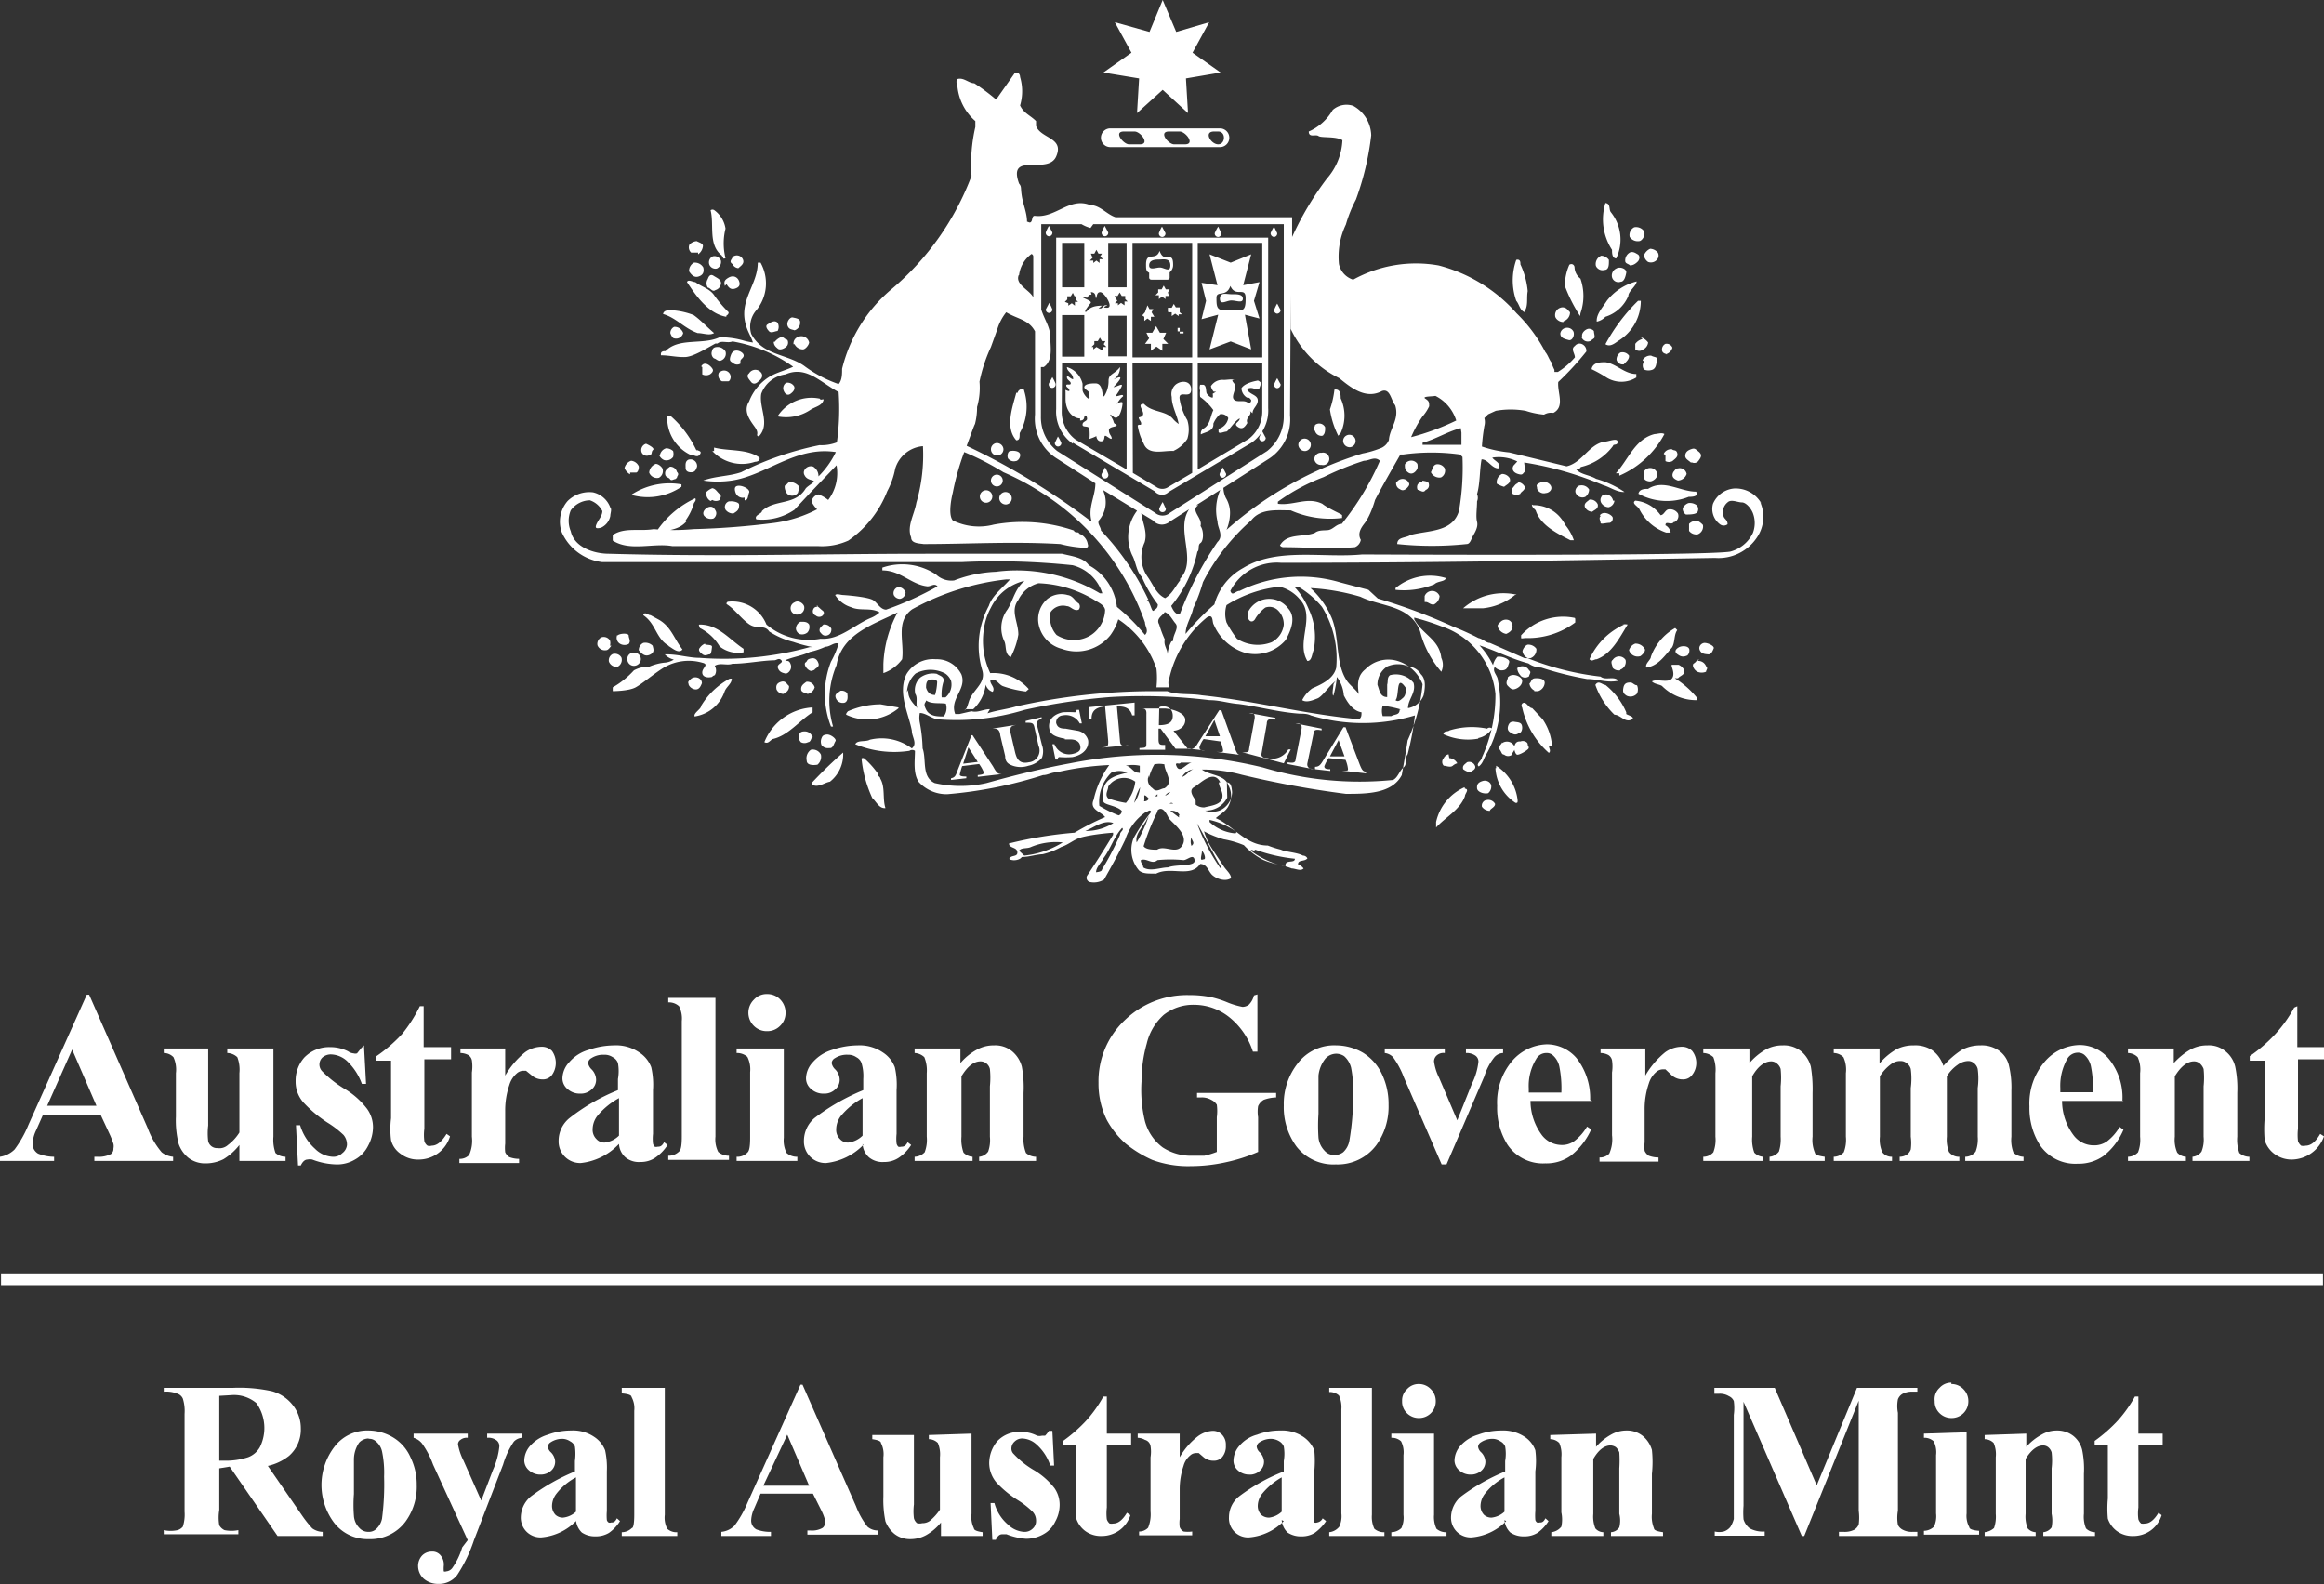 <?xml version="1.0" encoding="UTF-8"?> <svg xmlns="http://www.w3.org/2000/svg" xmlns:xlink="http://www.w3.org/1999/xlink" id="Layer_1" data-name="Layer 1" viewBox="0 0 66.98 45.66"><rect x="0" y="0" width="66.98" height="45.66" fill="#333333" stroke="none"/><defs><clipPath id="clip-path"><rect width="66.98" height="45.66" style="fill:none"></rect></clipPath></defs><g style="clip-path:url(#clip-path)"><path d="M2.9,32.13H1.24l-.2.45a1,1,0,0,0-.1.38.32.32,0,0,0,.16.29,1.26,1.26,0,0,0,.46.09v.12H0v-.12a.76.76,0,0,0,.42-.21,3.23,3.23,0,0,0,.4-.71L2.5,28.67h.07l1.69,3.85a2.26,2.26,0,0,0,.4.69.62.62,0,0,0,.33.13v.12H2.72v-.12h.09a.76.76,0,0,0,.39-.08.19.19,0,0,0,.07-.16.32.32,0,0,0,0-.13,2.36,2.36,0,0,0-.1-.26Zm-.12-.26-.7-1.62-.72,1.62Z" style="fill:#fff;fill-rule:evenodd"></path><path d="M7.88,30.22v2.54a1.12,1.12,0,0,0,.06.47.44.44,0,0,0,.29.11v.12H6.9V33a1.7,1.7,0,0,1-.46.41,1.14,1.14,0,0,1-.52.12.78.78,0,0,1-.49-.16.89.89,0,0,1-.28-.4,2.77,2.77,0,0,1-.08-.79V30.93A.86.86,0,0,0,5,30.47a.39.39,0,0,0-.28-.12v-.13H6v2.22a1.87,1.87,0,0,0,0,.45.26.26,0,0,0,.27.2A.36.36,0,0,0,6.57,33a1.32,1.32,0,0,0,.33-.36V30.93a1,1,0,0,0-.06-.46.44.44,0,0,0-.29-.12v-.13Z" style="fill:#fff"></path><path d="M10.49,30.13l.06,1.11h-.12a1.71,1.71,0,0,0-.44-.67.72.72,0,0,0-.45-.18.37.37,0,0,0-.25.09.28.28,0,0,0,0,.4,3.27,3.27,0,0,0,.62.49,2.28,2.28,0,0,1,.67.59.9.9,0,0,1,.17.53,1.13,1.13,0,0,1-.14.53.92.92,0,0,1-.38.4,1,1,0,0,1-.54.14A2.07,2.07,0,0,1,9,33.42a.33.33,0,0,0-.14,0c-.07,0-.14.06-.19.17H8.59l-.06-1.16h.12a1.48,1.48,0,0,0,.43.68.77.77,0,0,0,.51.23.36.36,0,0,0,.27-.1A.34.34,0,0,0,10,33a.43.43,0,0,0-.1-.29,2.78,2.78,0,0,0-.47-.36,3.64,3.64,0,0,1-.68-.57.9.9,0,0,1-.23-.62,1,1,0,0,1,.25-.68,1,1,0,0,1,.75-.3,1.13,1.13,0,0,1,.51.12.32.32,0,0,0,.16.06.17.17,0,0,0,.1,0l.12-.15Z" style="fill:#fff"></path><path d="M12.21,29v1.18H13v.35h-.77v2a1.37,1.37,0,0,0,0,.36.24.24,0,0,0,.09.13.21.21,0,0,0,.12,0c.15,0,.29-.11.43-.34l.1.07a.94.94,0,0,1-.91.67.81.81,0,0,1-.52-.17.67.67,0,0,1-.27-.39,2.55,2.55,0,0,1,0-.63V30.57h-.42v-.13a4.32,4.32,0,0,0,.74-.64A4.17,4.17,0,0,0,12.1,29Z" style="fill:#fff"></path><path d="M14.56,30.22V31a2.43,2.43,0,0,1,.57-.67.83.83,0,0,1,.47-.16.41.41,0,0,1,.31.12.6.6,0,0,1,0,.69.32.32,0,0,1-.27.13.47.47,0,0,1-.32-.12l-.16-.13-.08,0a.29.29,0,0,0-.19.08.7.7,0,0,0-.21.33,2.27,2.27,0,0,0-.12.75v.94a1.14,1.14,0,0,0,0,.25.33.33,0,0,0,.12.14.82.82,0,0,0,.28.05v.12H13.24v-.12a.37.37,0,0,0,.28-.11,1,1,0,0,0,.08-.53V30.91a1.19,1.19,0,0,0,0-.35.24.24,0,0,0-.1-.15.5.5,0,0,0-.23-.06v-.13Z" style="fill:#fff"></path><path d="M17.81,33a1.76,1.76,0,0,1-1.07.52.62.62,0,0,1-.64-.64.84.84,0,0,1,.32-.66,5.74,5.74,0,0,1,1.39-.8v-.32a1.3,1.3,0,0,0,0-.46.3.3,0,0,0-.15-.17.41.41,0,0,0-.25-.07.62.62,0,0,0-.37.1.17.17,0,0,0-.09.14.33.33,0,0,0,.1.18.44.44,0,0,1,.13.29.36.36,0,0,1-.13.29.45.45,0,0,1-.33.12.52.52,0,0,1-.36-.13.4.4,0,0,1-.15-.31.7.7,0,0,1,.2-.47,1.14,1.14,0,0,1,.55-.35,2.3,2.3,0,0,1,.74-.13,1.18,1.18,0,0,1,.72.2.87.87,0,0,1,.35.43,2.3,2.3,0,0,1,.05.66v1.26a1.28,1.28,0,0,0,0,.28.19.19,0,0,0,.05.09.13.13,0,0,0,.08,0c.06,0,.12,0,.19-.13l.1.08a1.27,1.27,0,0,1-.36.37.74.74,0,0,1-.42.12.61.61,0,0,1-.43-.13.56.56,0,0,1-.19-.39m0-.26V31.65a2.13,2.13,0,0,0-.63.52.65.65,0,0,0-.13.38.37.37,0,0,0,.11.28.3.3,0,0,0,.24.1.7.7,0,0,0,.41-.2" style="fill:#fff;fill-rule:evenodd"></path><path d="M20.62,28.76v4a.8.8,0,0,0,.08.44.47.47,0,0,0,.31.11v.12H19.26v-.12a.43.43,0,0,0,.32-.13c.05-.05.07-.19.07-.42V29.43a.78.78,0,0,0-.08-.43.43.43,0,0,0-.31-.11v-.13Z" style="fill:#fff"></path><path d="M22.11,28.65a.51.51,0,0,1,.38.16.54.54,0,0,1,.15.38.51.51,0,0,1-.16.38.51.51,0,0,1-.37.15.52.52,0,0,1-.38-.15.53.53,0,0,1,0-.76.49.49,0,0,1,.38-.16m.48,1.57v2.57a.8.8,0,0,0,.08.44.45.45,0,0,0,.31.11v.12H21.23v-.12a.4.4,0,0,0,.32-.13c.05-.05.07-.19.07-.42V30.9a.8.8,0,0,0-.08-.44.45.45,0,0,0-.31-.11v-.13Z" style="fill:#fff;fill-rule:evenodd"></path><path d="M24.88,33a1.76,1.76,0,0,1-1.07.52.62.62,0,0,1-.64-.64.86.86,0,0,1,.31-.66,6.09,6.09,0,0,1,1.4-.8v-.32a1.3,1.3,0,0,0-.05-.46.3.3,0,0,0-.15-.17.4.4,0,0,0-.24-.07.63.63,0,0,0-.38.1.17.17,0,0,0-.09.14.33.33,0,0,0,.1.18.44.44,0,0,1,.13.29.36.36,0,0,1-.13.29.44.44,0,0,1-.32.12.52.52,0,0,1-.37-.13.4.4,0,0,1-.15-.31.7.7,0,0,1,.2-.47,1.19,1.19,0,0,1,.55-.35,2.3,2.3,0,0,1,.74-.13,1.18,1.18,0,0,1,.72.2.87.87,0,0,1,.35.43,2.3,2.3,0,0,1,.05.66v1.26a1.28,1.28,0,0,0,0,.28.19.19,0,0,0,.05.09.13.13,0,0,0,.08,0c.06,0,.12,0,.19-.13l.1.08a1.27,1.27,0,0,1-.36.37.74.74,0,0,1-.42.12.61.61,0,0,1-.43-.13.56.56,0,0,1-.19-.39m0-.26V31.65a2.13,2.13,0,0,0-.63.52.65.65,0,0,0-.13.38.37.37,0,0,0,.11.28.3.3,0,0,0,.24.1.7.7,0,0,0,.41-.2" style="fill:#fff;fill-rule:evenodd"></path><path d="M27.68,30.22v.42a1.65,1.65,0,0,1,.48-.39,1,1,0,0,1,.49-.12.76.76,0,0,1,.52.17.86.86,0,0,1,.28.44,3.24,3.24,0,0,1,.05.76v1.26a1.07,1.07,0,0,0,.07.47.44.44,0,0,0,.29.11v.12H28.22v-.12a.36.36,0,0,0,.26-.15,1,1,0,0,0,.05-.43V31.31a2.46,2.46,0,0,0,0-.5.29.29,0,0,0-.1-.16.27.27,0,0,0-.17-.06c-.2,0-.38.15-.55.43v1.74a1.1,1.1,0,0,0,.06.46.4.4,0,0,0,.26.12v.12H26.36v-.12a.42.42,0,0,0,.29-.13,1,1,0,0,0,.06-.45V30.93a1,1,0,0,0-.07-.46.43.43,0,0,0-.28-.12v-.13Z" style="fill:#fff"></path><path d="M36.24,28.66v1.65h-.13a2.09,2.09,0,0,0-.69-1,1.62,1.62,0,0,0-1-.35,1.37,1.37,0,0,0-.88.29,1.61,1.61,0,0,0-.49.83,4,4,0,0,0-.15,1.09A3.83,3.83,0,0,0,33,32.32a1.4,1.4,0,0,0,.51.75,1.49,1.49,0,0,0,.85.24l.35,0a2.47,2.47,0,0,0,.36-.11v-1a1.37,1.37,0,0,0,0-.36.38.38,0,0,0-.16-.14.54.54,0,0,0-.29-.07h-.12v-.13h2.28v.13a1.12,1.12,0,0,0-.36.07.4.4,0,0,0-.16.18,1,1,0,0,0,0,.32v1a4.91,4.91,0,0,1-.94.3,4.74,4.74,0,0,1-1,.11,3,3,0,0,1-1.11-.18,3.4,3.4,0,0,1-.78-.48,2.57,2.57,0,0,1-.53-.67,2.37,2.37,0,0,1-.24-1.07,2.42,2.42,0,0,1,.75-1.8,2.58,2.58,0,0,1,1.87-.73,3.06,3.06,0,0,1,.63.06,2.91,2.91,0,0,1,.49.16,2.27,2.27,0,0,0,.41.12.32.32,0,0,0,.18-.06.56.56,0,0,0,.15-.27Z" style="fill:#fff"></path><path d="M38.49,30.13a1.56,1.56,0,0,1,.79.21,1.44,1.44,0,0,1,.55.62,2,2,0,0,1,.19.88A1.9,1.9,0,0,1,39.67,33a1.39,1.39,0,0,1-1.17.56,1.35,1.35,0,0,1-1.13-.51A1.91,1.91,0,0,1,37,31.86a1.88,1.88,0,0,1,.4-1.21,1.32,1.32,0,0,1,1.11-.52m0,.24a.43.43,0,0,0-.31.14A.94.94,0,0,0,38,31c0,.26,0,.63,0,1.1a5.12,5.12,0,0,0,0,.69.64.64,0,0,0,.17.37.37.37,0,0,0,.28.13.42.42,0,0,0,.26-.08.59.59,0,0,0,.18-.33A7.68,7.68,0,0,0,39,31.57a3.48,3.48,0,0,0-.06-.8.66.66,0,0,0-.2-.33.42.42,0,0,0-.23-.07" style="fill:#fff;fill-rule:evenodd"></path><path d="M41.55,33.56l-1.09-2.51a2.43,2.43,0,0,0-.31-.58.39.39,0,0,0-.24-.12v-.13h1.73v.13a.29.29,0,0,0-.22.06.23.23,0,0,0-.09.18,1.49,1.49,0,0,0,.15.48L42,32.29l.42-1.05a1.87,1.87,0,0,0,.19-.64.21.21,0,0,0-.08-.17.44.44,0,0,0-.28-.08v-.13h1.07v.13a.35.35,0,0,0-.25.12,1.64,1.64,0,0,0-.29.55l-1.09,2.54Z" style="fill:#fff"></path><path d="M45.89,31.73H44.11a1.66,1.66,0,0,0,.34,1A.72.72,0,0,0,45,33a.6.6,0,0,0,.37-.11,1.44,1.44,0,0,0,.37-.42l.12.08a2,2,0,0,1-.59.76,1.21,1.21,0,0,1-.73.22,1.23,1.23,0,0,1-1.1-.55,2,2,0,0,1-.29-1.11,1.85,1.85,0,0,1,.43-1.29,1.37,1.37,0,0,1,1-.48,1.13,1.13,0,0,1,.86.4,1.87,1.87,0,0,1,.39,1.2M45,31.49a3.19,3.19,0,0,0-.06-.76.6.6,0,0,0-.19-.32.27.27,0,0,0-.19-.06.33.33,0,0,0-.29.18,1.47,1.47,0,0,0-.21.84v.12Z" style="fill:#fff;fill-rule:evenodd"></path><path d="M47.42,30.22V31a2.43,2.43,0,0,1,.57-.67.83.83,0,0,1,.47-.16.41.41,0,0,1,.31.12.56.56,0,0,1,0,.69.32.32,0,0,1-.27.13.47.47,0,0,1-.32-.12L48,30.82l-.08,0a.29.29,0,0,0-.19.08.7.7,0,0,0-.21.33,2.27,2.27,0,0,0-.12.75v.94a1.14,1.14,0,0,0,0,.25.33.33,0,0,0,.12.14.82.82,0,0,0,.28.05v.12H46.1v-.12a.37.37,0,0,0,.28-.11,1,1,0,0,0,.08-.53V30.91a1.19,1.19,0,0,0,0-.35.24.24,0,0,0-.1-.15.5.5,0,0,0-.23-.06v-.13Z" style="fill:#fff"></path><path d="M50.42,30.22v.42a1.76,1.76,0,0,1,.47-.39,1,1,0,0,1,.49-.12.79.79,0,0,1,.53.17.86.86,0,0,1,.28.44,3.93,3.93,0,0,1,.05.76v1.26a.94.94,0,0,0,.07.47c0,.06.14.09.28.11v.12H51v-.12a.38.38,0,0,0,.27-.15,1.17,1.17,0,0,0,.05-.43V31.31a2.46,2.46,0,0,0,0-.5.31.31,0,0,0-.11-.16.25.25,0,0,0-.16-.06c-.2,0-.39.15-.55.43v1.74a1.1,1.1,0,0,0,.06.46.39.39,0,0,0,.25.12v.12H49.09v-.12a.38.38,0,0,0,.29-.13,1,1,0,0,0,.06-.45V30.93a1,1,0,0,0-.06-.46.44.44,0,0,0-.29-.12v-.13Z" style="fill:#fff"></path><path d="M54.17,30.22v.43a1.86,1.86,0,0,1,.49-.41,1.08,1.08,0,0,1,.5-.11.89.89,0,0,1,.53.14.9.9,0,0,1,.32.45,2.57,2.57,0,0,1,.53-.46,1.13,1.13,0,0,1,.54-.13.86.86,0,0,1,.53.15.73.73,0,0,1,.28.39,2.72,2.72,0,0,1,.08.76v1.33a1,1,0,0,0,.06.46.44.44,0,0,0,.29.12v.12H56.64v-.12a.38.38,0,0,0,.3-.15,1,1,0,0,0,.06-.43v-1.4a2.08,2.08,0,0,0,0-.55.3.3,0,0,0-.11-.17.25.25,0,0,0-.17-.06.53.53,0,0,0-.3.11,1.1,1.1,0,0,0-.31.33v1.74a1,1,0,0,0,.06.44.36.36,0,0,0,.3.14v.12H54.75v-.12a.38.38,0,0,0,.22-.07.33.33,0,0,0,.1-.14,1.41,1.41,0,0,0,0-.37v-1.4a2.08,2.08,0,0,0,0-.55.3.3,0,0,0-.12-.17.27.27,0,0,0-.17-.06.43.43,0,0,0-.25.07,1.26,1.26,0,0,0-.35.37v1.74a.89.89,0,0,0,.07.45.34.34,0,0,0,.28.13v.12H52.85v-.12a.4.4,0,0,0,.29-.13,1,1,0,0,0,.06-.45V30.93a.86.86,0,0,0-.07-.46.41.41,0,0,0-.28-.12v-.13Z" style="fill:#fff"></path><path d="M61.2,31.73H59.43a1.66,1.66,0,0,0,.34,1,.72.72,0,0,0,.57.28.63.63,0,0,0,.38-.11,1.44,1.44,0,0,0,.37-.42l.11.08a1.9,1.9,0,0,1-.58.76,1.24,1.24,0,0,1-.74.22A1.23,1.23,0,0,1,58.79,33a2,2,0,0,1-.3-1.11,1.85,1.85,0,0,1,.44-1.29,1.36,1.36,0,0,1,1-.48,1.09,1.09,0,0,1,.85.4,1.76,1.76,0,0,1,.39,1.2m-.85-.24a3.19,3.19,0,0,0-.06-.76.6.6,0,0,0-.19-.32.29.29,0,0,0-.19-.06.35.35,0,0,0-.3.18,1.56,1.56,0,0,0-.2.84v.12Z" style="fill:#fff;fill-rule:evenodd"></path><path d="M62.65,30.22v.42a2,2,0,0,1,.48-.39,1,1,0,0,1,.49-.12.74.74,0,0,1,.52.17.8.8,0,0,1,.28.44,3.08,3.08,0,0,1,.06.76v1.26a1.12,1.12,0,0,0,.06.47.44.44,0,0,0,.29.11v.12H63.19v-.12a.36.36,0,0,0,.26-.15.93.93,0,0,0,.06-.43V31.31a2.46,2.46,0,0,0,0-.5.38.38,0,0,0-.11-.16.25.25,0,0,0-.17-.06c-.19,0-.38.15-.55.43v1.74a.91.91,0,0,0,.07.46.37.37,0,0,0,.25.12v.12H61.33v-.12a.4.4,0,0,0,.29-.13,1,1,0,0,0,.06-.45V30.93a.86.86,0,0,0-.07-.46.41.41,0,0,0-.28-.12v-.13Z" style="fill:#fff"></path><path d="M66.21,29v1.18H67v.35h-.77v2a1.53,1.53,0,0,0,0,.36.3.3,0,0,0,.09.13.27.27,0,0,0,.13,0c.15,0,.29-.11.42-.34l.11.07a1,1,0,0,1-.92.67.83.83,0,0,1-.52-.17.77.77,0,0,1-.27-.39,3.64,3.64,0,0,1,0-.63V30.57h-.43v-.13a4.32,4.32,0,0,0,.74-.64,3.74,3.74,0,0,0,.54-.76Z" style="fill:#fff"></path><path d="M19,13.12a.27.27,0,0,0,.14.14.24.24,0,0,0,.26-.09.33.33,0,0,0,0-.17.31.31,0,0,0-.2-.08.25.25,0,0,0-.18.2m-.31,0c.1,0,.05-.1.11-.15s-.11-.14-.2-.18a.19.19,0,0,0-.13.24.16.16,0,0,0,.22.09m0,.5a.24.24,0,0,0,.28.15.22.22,0,0,0,.11-.24c0-.05-.11-.16-.2-.16a.29.29,0,0,0-.19.25m-.55,0c.07,0,.12,0,.17,0s.09-.1.08-.18a.27.27,0,0,0-.22-.16.29.29,0,0,0-.19.21.35.35,0,0,0,.16.18m2.57-2.95a.19.19,0,0,0,.08.27c.05,0,.14,0,.18,0s.09-.1.06-.18a.19.19,0,0,0-.32-.07m-2.32,8c.08.09.17.2.32.13s.1-.17.08-.26a.3.3,0,0,0-.27-.08.23.23,0,0,0-.13.21M20.53,13a1.17,1.17,0,0,0,1.23.31s.16,0,.13-.12c-.36-.26-.88-.18-1.31-.29,0,0,0,.06,0,.1m-3,5.61a.28.28,0,0,0,0-.15.21.21,0,0,0-.25-.09.21.21,0,0,0-.11.23.23.23,0,0,0,.25.14c.06,0,.11-.08.15-.13m.29.34a.22.22,0,0,0-.25-.1.2.2,0,0,0-.11.22.24.24,0,0,0,.24.15.22.22,0,0,0,.12-.27m2.33-8.37c0,.06,0,.16,0,.21a.24.24,0,0,0,.22,0s.12-.07.08-.15-.23-.26-.33-.08m-.94,8.06c.12.07.29.23.4.1-.25-.32-.33-.67-.7-.87l-.22-.12c-.08,0-.17-.12-.21,0,.37.25.36.67.73.88M20.7,10c-.06,0-.16,0-.18.12a.18.18,0,0,0,.06.21c.05,0,.12.1.2.06a.21.21,0,0,0,.13-.26A.27.27,0,0,0,20.7,10m.64.41c0-.07.12-.1.09-.19s-.28-.21-.36,0,0,.19.08.26a.18.18,0,0,0,.19,0m-1.83,3.29c0-.06.08-.09,0-.17a.2.2,0,0,0-.2-.15c-.07.05-.15.1-.14.21s.1.09.14.15.1,0,.15,0M19.76,15a1.65,1.65,0,0,0,.23-.46c0-.06.09-.1.05-.18l0,0a2.74,2.74,0,0,0-1.08.9l.05.08c.28-.07.57-.07.78-.32M20.08,13A3,3,0,0,0,19.34,12s-.11,0-.11,0a1.18,1.18,0,0,0,.65,1.1c.12,0,.21.11.29,0s-.06-.1-.09-.14m-.24.29c-.1.05-.08.15-.08.24s.08.13.18.12.12-.08.15-.16a.19.19,0,0,0-.25-.2m-.52-3.65a.37.37,0,0,0,.08.14.21.21,0,0,0,.29-.14.26.26,0,0,0-.26-.18.2.2,0,0,0-.11.18m-1.06,4.68a1.73,1.73,0,0,0,1.38-.25l0-.07,0,0a2,2,0,0,0-1.43.29Zm23.49,7.46a.2.2,0,0,0-.14.11.16.16,0,0,0,0,.22c.07,0,.19.06.26,0S42,22,42,22a.28.28,0,0,0-.23-.15m.84-.58A.6.6,0,0,0,43,21a.1.1,0,0,0-.14,0,2.19,2.19,0,0,0-1.08.05c-.06.05-.16,0-.18.11a1.69,1.69,0,0,0,1,.13m-.32.68c-.06.06-.14.09-.11.2a.45.45,0,0,0,.2.09c.06-.05.15-.07.15-.16a.18.18,0,0,0-.24-.13M18.08,19a.19.19,0,0,0,.19.19.2.2,0,0,0,.2-.19.19.19,0,0,0-.2-.19.18.18,0,0,0-.19.19m24.81,3.86a.25.25,0,0,0,.09-.2c0-.1-.12-.19-.25-.15s-.17.1-.16.21.2.17.32.14m-17.58-.55a2.43,2.43,0,0,0-.4-.45.07.07,0,0,0-.08,0A3.5,3.5,0,0,0,25.14,23c.12.11.2.31.38.29-.09-.27,0-.6-.15-.85,0-.06-.08-.06-.06-.14m18.91-2.38s.09,0,.11,0a.27.27,0,0,0,.19-.24c0-.13-.19-.14-.29-.13s-.09.1-.15.15a.26.26,0,0,0,.14.2m-.76-.39c0,.08-.09.17,0,.26s.13.12.23.08.19-.13.18-.24-.27-.23-.4-.1m-.63,3.55c-.06,0-.15.08-.13.19a.28.28,0,0,0,.23.12c0-.06.15-.1.15-.2a.22.22,0,0,0-.25-.11M25.89,20.39s0,0,0,0l-.51-.09a2.37,2.37,0,0,0-.94.2s-.07.07-.05.1a1.41,1.41,0,0,0,1.51-.19m17.83-1.16c0,.1.05.17.11.24a.19.19,0,0,0,.23,0c0-.05.08-.12,0-.17a.22.22,0,0,0-.39,0m-.56,2.82H43.1a1.27,1.27,0,0,0,.58,1h0c.05,0,.06,0,.06-.07a1.35,1.35,0,0,0-.62-1m-.91.62a1.43,1.43,0,0,0-.82,1c0,.05,0,.13,0,.16.27-.3.68-.5.83-.9,0-.08.14-.2,0-.22m-18.8-2.34a1.59,1.59,0,0,0-1.39,1c.11.06.16-.05.24-.09.45-.1.78-.54,1.15-.77Zm-.68-.62c-.07-.06-.1-.16-.23-.12s-.15.12-.13.22a.22.22,0,0,0,.2.13c.09-.05.17-.11.16-.23m-2.53.57c0,.1-.23.21-.19.31a1.08,1.08,0,0,0,.86-.71c.05-.15.21-.23.21-.38h-.06a2.12,2.12,0,0,0-.82.78m2.88-.47c0,.08.11.1.19.13a.27.27,0,0,0,.2-.19.22.22,0,0,0-.24-.16c-.08.06-.16.11-.15.22m-2.86-.18c0-.16-.21-.22-.32-.12s-.07.09-.06.17a.24.24,0,0,0,.2.13c.1,0,.14-.08.18-.18M17.79,18.3a.2.2,0,0,0,.09.26.26.26,0,0,0,.24,0c.07-.09,0-.16,0-.24s-.26-.07-.33,0m5.68,1c0-.06.16-.08.12-.2s-.11-.17-.23-.14-.08.07-.14.11,0,.16.09.22.12,0,.16,0m-.07,3.25v.05c.17.11.35-.05.52-.08a1,1,0,0,0,.38-.84,12.39,12.39,0,0,0-.9.87m.53-1c.08,0,.11-.14.15-.2s-.14-.2-.25-.19-.13.05-.15.1a.26.26,0,0,0,0,.21.24.24,0,0,0,.22.08m-.34.48a.3.3,0,0,0,.1-.29.26.26,0,0,0-.29-.14.3.3,0,0,0-.12.31c0,.14.19.14.31.12m-.14-.78a.23.23,0,0,0-.22-.18c-.06,0-.15,0-.17.11s0,.13.05.2a.22.22,0,0,0,.21,0c.08,0,.09-.13.13-.17m1-1.24a.21.21,0,0,0-.2-.07c-.06.06-.18.08-.13.21a.21.21,0,0,0,.26.13c.1-.05.08-.18.07-.27M20.66,7.74a.21.21,0,0,0,.12-.21c0-.07-.12-.18-.24-.14a.19.19,0,0,0-.09.25.19.19,0,0,0,.21.1M48,13.12c0,.08,0,.12,0,.17a.21.21,0,0,0,.2,0c.08-.07.17-.12.14-.23s-.1-.06-.15-.11a.23.23,0,0,0-.24.13M47.5,7.55a.23.23,0,0,0,.28-.1.17.17,0,0,0,0-.17.3.3,0,0,0-.22-.11.34.34,0,0,0-.18.19.28.28,0,0,0,.12.19M48,10.21a.26.26,0,0,0,.2-.19A.18.18,0,0,0,48,9.91a.18.18,0,0,0-.1.17c0,.1.1.12.16.13m.87,5.19a.24.24,0,0,0,.15-.27.53.53,0,0,0-.12-.1.26.26,0,0,0-.28.07c0,.08,0,.14,0,.2a.26.26,0,0,0,.25.1M20.57,9.59c-.2-.17-.38-.37-.58-.51a2.1,2.1,0,0,0-.65-.14c-.08,0-.21,0-.23.11.38.11.62.42,1,.55.16,0,.33.08.47,0m26-2.15a1.26,1.26,0,0,0-.15-1.33c-.07-.08,0-.25-.16-.27a1.61,1.61,0,0,0,.19,1.35c0,.09,0,.24.12.25m2.33,7.33a.18.18,0,0,0,0-.21.32.32,0,0,0-.25-.07.31.31,0,0,0-.16.14.19.19,0,0,0,.09.19c.09,0,.25,0,.31-.05m-2.66-7c.14,0,.13-.17.13-.29a.29.29,0,0,0-.22-.12.26.26,0,0,0-.16.26c0,.08.12.19.25.15m1-.83c.08,0,.2-.17.14-.29a.28.28,0,0,0-.28-.11.25.25,0,0,0-.13.28.28.28,0,0,0,.27.12m-.27.7c.1,0,.17-.05.23-.11s.07-.17,0-.21-.12-.08-.21-.06a.26.26,0,0,0-.15.25c0,.08.09.08.14.13m-.4.09a.22.22,0,0,0-.12.25.19.19,0,0,0,.25.13c.1,0,.14-.15.16-.26s-.18-.19-.29-.12m.81,5.85c0,.06,0,.15,0,.2s.12.1.2.08a.28.28,0,0,0,.18-.17.21.21,0,0,0-.39-.11m0-3.17a.21.21,0,0,0,0,.23.33.33,0,0,0,.26,0c.1-.06.09-.17.12-.27s-.09-.08-.17-.13a.26.26,0,0,0-.25.13m0-.61a.36.36,0,0,0-.21.14c0,.05,0,.14,0,.16a.18.18,0,0,0,.23,0,.25.25,0,0,0,.14-.2.41.41,0,0,0-.21-.15m.94,5.33c.08,0,.18-.12.13-.25a.27.27,0,0,0-.25-.12c-.12,0-.14.16-.25.17a1,1,0,0,0-.73-.42c-.12.08.08.16.12.25a1.34,1.34,0,0,0,.77.67s.11,0,.13,0a.29.29,0,0,0-.15-.21c0-.14.15,0,.23-.08m.54-1.73a.15.15,0,0,0,.19-.06c.06-.08.11-.16,0-.25s-.12-.11-.23-.07-.16.1-.16.19.1.13.16.19M46.27,9.92c.12.08.24,0,.36-.09a1.35,1.35,0,0,0,.66-1.16h-.08a5.19,5.19,0,0,0-.94,1.25m2.61,4.25,0,0c-.46,0-.93-.37-1.38-.08-.09,0-.25,0-.28.14a1.71,1.71,0,0,0,1.45.09c.07,0,.26,0,.24-.11m-2.21-4.05a.24.24,0,0,0-.11.21.18.18,0,0,0,.21.13c.06-.07.16-.14.15-.25a.23.23,0,0,0-.25-.09m.23-1.63c0-.14.23-.28.24-.42a1.58,1.58,0,0,0-.86.56c-.12.19-.31.39-.29.6a.48.48,0,0,0,.25-.14,1.06,1.06,0,0,0,.66-.6m-.26,5.18a2.66,2.66,0,0,0,1.3-1.2c-.08-.05-.2,0-.28,0-.57.14-.76.74-1.12,1.13,0,0,.06,0,.1,0m-.8-3a3.62,3.62,0,0,1,.43.24.81.81,0,0,0,.86,0s0-.09,0-.1c-.34,0-.58-.3-.89-.34-.14,0-.33,0-.39.16m2.35,3c-.07.13,0,.2.13.25a.28.28,0,0,0,.25-.19.2.2,0,0,0-.25-.16c-.07,0-.09.06-.13.1M22.3,9.85c0,.1.06.15.12.2s.2,0,.27-.09a.17.17,0,0,0,0-.17c-.07,0-.11-.1-.19-.07a.43.43,0,0,0-.17.13M20.81,7.39c.05,0,0,.1.1.05a1.75,1.75,0,0,1,0-.85.8.8,0,0,0-.32-.53.09.09,0,0,0-.11,0c.11.42-.08,1,.33,1.31m1.35,2.17c.06.08.18,0,.25,0a.24.24,0,0,0,0-.24c-.09-.09-.21,0-.29.05s0,.16.08.23M43.63,20.8c-.05,0-.12,0-.16.11s0,.18.1.22a.15.15,0,0,0,.2,0c.09,0,.12-.14.09-.23s-.13-.08-.23-.1M21.28,7.73c.06-.06.17-.12.14-.23a.19.19,0,0,0-.31-.09c0,.06-.12.12,0,.2a.21.21,0,0,0,.21.12m-.38.46c.05.08.11.17.24.13s.16-.11.12-.22S21.14,7.92,21,8s-.13.13-.11.24M45.58,9.71a.19.19,0,0,0,.25.12s.07-.05.11-.08,0-.14,0-.19-.11-.1-.18-.08-.19.11-.16.23M20.12,7.33a.33.33,0,0,0,.14-.24c0-.08-.11-.1-.18-.14a.32.32,0,0,0-.21.1.2.2,0,0,0,.05.23s.13,0,.2,0m.82,1.81S21,9.07,21,9a3.52,3.52,0,0,1-.43-.51c-.14-.18-.34-.22-.53-.36-.07,0-.21-.09-.24,0,.25.38.61.91,1.13,1M20,7.57a.27.27,0,0,0-.14.25c.06.09.14.19.27.15s.17-.13.14-.26A.28.28,0,0,0,20,7.57m.62.79a.22.22,0,0,0,.16-.2c0-.11-.12-.15-.21-.21s-.14,0-.17.09a.23.23,0,0,0,0,.25c.07,0,.13.14.22.07M43.91,9c.15-.14.08-.4.12-.61a2.3,2.3,0,0,0-.21-.77c0-.06,0-.16-.12-.13a1.77,1.77,0,0,0,0,1.18c.09.1.1.28.25.33M32.83,2.26l-.06,1,.74-.67.73.67-.06-1,1-.17-.81-.57.48-.88-.95.28L33.51,0l-.38.92-1-.28.48.88-.81.57Zm12.23,7A.27.27,0,0,0,45.25,9c-.06-.06-.09-.11-.15-.13a.18.18,0,0,0-.13,0,.22.22,0,0,0-.15.23c0,.09.13.19.24.18m.49-.25a1.51,1.51,0,0,0,0-1,.43.43,0,0,1-.17-.32c0-.07-.07-.13-.15-.08a1.51,1.51,0,0,0-.13.61,4.44,4.44,0,0,0,.44.87Zm-.42.42a.19.19,0,0,0-.16.16c0,.14.14.16.24.19s.18-.13.14-.24a.2.2,0,0,0-.22-.11m-4.89,4.45a.18.18,0,0,0,.11.2c.09.07.18,0,.24-.08s0-.11,0-.13a.2.2,0,0,0-.33,0M32,4.24h3.16a.27.27,0,0,0,0-.54H32a.27.27,0,1,0,0,.54M35,3.79h.11c.23,0,.21.37,0,.37s-.43-.37-.12-.37m-1.3,0h.31c.17,0,.46.37.15.37h-.31c-.17,0-.46-.37-.15-.37m-1.3,0h.31c.17,0,.46.37.15.37h-.31c-.16,0-.46-.37-.15-.37M22.9,9.52a.23.23,0,0,0,.16-.24c0-.1-.13-.11-.21-.13s-.19.13-.15.24.12.1.2.13m0,.4a.27.27,0,0,0,.24.15c.07,0,.17-.12.18-.2A.23.23,0,0,0,23,9.71a.2.2,0,0,0-.13.21m17.62,3.47c0,.1,0,.16.1.23s.2,0,.26-.11a.33.33,0,0,0,0-.14.21.21,0,0,0-.35,0M30.33,8.92a1.14,1.14,0,0,0-.09-.19l-.1.19a.1.1,0,0,0,.09.1.1.1,0,0,0,.1-.1M27.41,22.43v.05l.44-.05v-.05c-.07,0-.18,0-.19-.05a2.25,2.25,0,0,1,.07-.25l.49-.06a1.1,1.1,0,0,1,.13.23c0,.06,0,.07-.17.09v.05l.7-.08v0c-.1,0-.14,0-.26-.22l-.59-.9H28L27.6,22.2c-.05.14-.07.21-.19.23m.5-.89.27.42-.42.05Zm11-8.65a.18.18,0,1,0-.2-.18.19.19,0,0,0,.2.18m-.27-.41a1.2,1.2,0,0,0,0-1c0-.09,0-.28-.18-.25a2.63,2.63,0,0,1-.13.57,2.5,2.5,0,0,0,.24.76ZM29.12,13c-.07,0-.1.13-.07.21a.21.21,0,0,0,.22.08c.07,0,.15-.11.13-.2s-.18-.11-.28-.09m-.4-.23a.18.18,0,1,0,.2.17.19.19,0,0,0-.2-.17m9.16.46a.19.19,0,0,0,.21.17.18.18,0,1,0,0-.35.19.19,0,0,0-.21.18m-4.47,1.43a.09.09,0,0,0,.1.1.09.09,0,0,0,.09-.1l-.09-.19a1.09,1.09,0,0,0-.1.19m-1.66-1a.1.1,0,1,0,.19,0,1.14,1.14,0,0,0-.09-.19l-.1.19M37.62,13a.18.18,0,1,0-.2-.17.19.19,0,0,0,.2.17m.48-.45c.08,0,.1-.14.09-.24a.19.19,0,0,0-.29-.06c0,.06-.08.1,0,.17a.19.19,0,0,0,.25.13m-3,1.11a.1.1,0,0,0,.09.11.11.11,0,0,0,.1-.11l-.1-.19a1.14,1.14,0,0,0-.09.19m-4.73-2.61a1.5,1.5,0,0,0-.09-.18l-.1.18a.1.1,0,1,0,.19,0M37.9,22.17v0l.44.05v-.05c-.07,0-.18,0-.17-.09a1.25,1.25,0,0,1,.12-.23l.49.05a.92.92,0,0,1,.07.26c0,.06,0,.05-.18.05v0l.7.08v-.05c-.1,0-.13-.07-.21-.28l-.38-1h-.06l-.58.95c-.08.13-.12.19-.24.19m.68-.77.17.47-.42,0ZM29.29,11.32c-.11.42-.33,1,0,1.37.12,0,.09-.13.1-.21a1.54,1.54,0,0,0,.13-1.21c0-.1-.17-.06-.19.05m21.44,3.2a.85.85,0,0,0-.8-.44.73.73,0,0,0-.6.44.55.55,0,0,0,.2.59.18.18,0,0,0,.22,0c0-.14-.1-.14-.12-.25a.36.36,0,0,1,.12-.38c.1-.1.29,0,.41,0s.26.16.32.31a.8.8,0,0,1,0,.57,1,1,0,0,1-.66.54c-.88.13-10.6.08-10.6.08-1.14.11-2.45-.21-3.43.39A1.71,1.71,0,0,0,35,17.42a7.37,7.37,0,0,0-.83.85l0,0c0-.26.17-.49.22-.74a4.81,4.81,0,0,0,.28-.75A6,6,0,0,1,36.06,15c.27-.35.73-.29,1.14-.29a2.81,2.81,0,0,0,1.48.22s0-.05,0-.08-.4-.19-.57-.33c-.43-.21-.83.06-1.28,0,0,0,0,0,0-.06a5.61,5.61,0,0,1,1.32-.71,8.28,8.28,0,0,1,1.16-.47c.16,0,.31-.14.46,0a7.89,7.89,0,0,1-1.1,1.82c-.16,0-.25.17-.41.18s-.26,0-.37.08c-.33.13-.8,0-1,.36a.13.13,0,0,0,.09.05c.65,0,1.37.06,2.07,0a.28.28,0,0,0,.17-.21c-.1-.18,0-.34.11-.48s.23-.42.3-.67c.23-.44.48-.87.73-1.31,0,0,0,0,.08,0a6,6,0,0,1,1.64,0l.07.07a7.35,7.35,0,0,1-.1,1.55c-.18.63-.89.56-1.4.7-.13.09-.38.05-.38.26a9.6,9.6,0,0,0,2,0c.1,0,.13-.14.18-.23s.16-.26.12-.41,0-.39,0-.59a.26.26,0,0,0,0-.21c.09-.31.07-.68.13-1,.19,0,.28.25.48.26.11-.15-.11-.21-.17-.31a1.2,1.2,0,0,1,.72.11l-.11.12c-.06.11,0,.2.13.24s.13,0,.18-.05,0-.19,0-.28a9.7,9.7,0,0,1,2.27.65c.21.06.4.21.62.2A2.86,2.86,0,0,0,46,13.8c-.18-.11-.44-.12-.57-.27,0,0,.1,0,.13-.07a1.6,1.6,0,0,0,.93-.61c0-.06.14,0,.13-.12s-.26,0-.38,0c-.45.08-.64.61-1.09.71l-1.65-.4a3.47,3.47,0,0,1-.79-.17,5.3,5.3,0,0,1,.07-.59.43.43,0,0,0,0-.23l.11-.11.22-.1a2.49,2.49,0,0,1,.86,0,2.38,2.38,0,0,0,.53.11.41.41,0,0,1,.27-.05c.34-.18.11-.58.14-.89a8.45,8.45,0,0,0,.81-.88.21.21,0,0,0-.12-.21.17.17,0,0,0-.21.05c-.13.09,0,.21,0,.33a2.11,2.11,0,0,1-.49.42l-.1,0,0-.06a1.45,1.45,0,0,1-.09-.22c-.06-.07-.1-.21-.17-.29a4.35,4.35,0,0,0-.83-1.12,4.49,4.49,0,0,0-2.25-1.38A3.74,3.74,0,0,0,39,8.06a.6.6,0,0,1-.41-.45,2.16,2.16,0,0,1,.2-1.14,3.74,3.74,0,0,1,.29-.72,8.06,8.06,0,0,0,.44-1.85A1,1,0,0,0,39,3.05a.6.6,0,0,0-.59.12,1.48,1.48,0,0,1-.69.62c0,.19.2.07.28.13s.5,0,.69.12a1.8,1.8,0,0,1-.45,1.11,8.82,8.82,0,0,0-1,1.68h0V6.26H32.15c-.25-.08-.45-.35-.73-.35-.6-.24-1,.39-1.6.31-.08,0-.06.12-.1.17s-.08,0-.12,0c0-.25-.11-.49-.15-.74s0-.26-.08-.36c-.34-.94.83-.23,1.07-.78S30,4,29.86,3.63V3.49c-.17-.17-.35-.22-.46-.45a1.44,1.44,0,0,0,0-.82c0-.07-.05-.16-.15-.12l-.54.77a6.07,6.07,0,0,0-.63-.47c-.16,0-.31-.18-.49-.12a.15.15,0,0,0,0,.16,1.52,1.52,0,0,0,.52,1.05l0,.17A4.76,4.76,0,0,0,28,5.07,7.9,7.9,0,0,1,25.7,8.33a4.33,4.33,0,0,0-1.43,2.3c0,.15,0,.33-.1.44a3.63,3.63,0,0,1-1-.53c-.49-.34-1.2-.3-1.52-.92a.72.72,0,0,1,.15-.68,1.22,1.22,0,0,0,.12-1.37s-.05,0-.08,0c0,.63-.54,1.08-.35,1.77.05.21.15.34.21.53a1.84,1.84,0,0,1-.25-.05,2.44,2.44,0,0,0-.71-.1c-.49.23-1.17,0-1.56.4-.06,0-.15,0-.13.12.24,0,.46.06.7.05s.61-.25.87-.39h.06c.11-.1.29,0,.43-.06a4.24,4.24,0,0,1,1.75.73v0c-.21.1-.46.16-.67.28a1.45,1.45,0,0,0-.6.72c-.17.27,0,.51.16.73s0,.24.12.28c.34-.36,0-.82.07-1.23a.87.87,0,0,1,.7-.56c.6-.26,1,.23,1.53.51a7,7,0,0,1-.05,1.45,1.22,1.22,0,0,1-.5.08,9,9,0,0,0-2.26.78c-.35.12-.75.11-1.09.24a2.85,2.85,0,0,0,.82,0c1-.15,1.84-1,3-.82l0,0a2.54,2.54,0,0,1-.5.7c0-.12-.05-.21-.15-.28a.21.21,0,0,0-.25.09.15.15,0,0,0,0,.16c.05.1.14.12.24.15s-.14.14-.21.23c-.3.5-.9.3-1.26.65,0,.08-.24.12-.16.24a1.64,1.64,0,0,0,1.1-.28c.4-.44.81-.86,1.21-1.28a1.28,1.28,0,0,1-.24,1,1,1,0,0,0-.28-.16.25.25,0,0,0-.2.21.89.89,0,0,0,.16.22,3.76,3.76,0,0,1-1.23.39,22.62,22.62,0,0,1-2.33.18,6.31,6.31,0,0,1-1.15,0c-.41.07-.84-.06-1.18.17,0,0,0,.1,0,.16.5.32,1.17.06,1.72.16h4.21a1.84,1.84,0,0,0,.86-.16,3.09,3.09,0,0,0,1.12-1.42,2.28,2.28,0,0,0,.23-.65.91.91,0,0,1,.8-.65,4.9,4.9,0,0,1-.19,1.63c-.06.35-.28.68-.15,1,0,.17.22.17.36.19,1.29,0,2.58-.08,3.94,0a3.47,3.47,0,0,0,.73.11s.1,0,.06-.11a.38.38,0,0,0-.25-.3c0-.07-.12,0-.15-.09a4.57,4.57,0,0,0-2.31-.17,1.7,1.7,0,0,1-1.18-.12c-.16-.19,0-.8,0-.8a7.33,7.33,0,0,1,.33-1.17,7.85,7.85,0,0,1,1.13.58,7.38,7.38,0,0,1,1.07.57A7.29,7.29,0,0,1,33,17.94c0,.12.12.24,0,.36a5.64,5.64,0,0,0-.81-.81,1.56,1.56,0,0,0-.81-1.2c-.16-.23-.5-.26-.77-.33l-3.88,0c-3.16,0-6,.09-9.18,0-.44,0-1-.19-1.1-.65a.78.78,0,0,1,0-.6.69.69,0,0,1,.55-.29.62.62,0,0,1,.36.31c0,.14-.12.26-.17.38s0,.13.13.1a.47.47,0,0,0,.27-.34c0-.08.05-.19,0-.24a.69.69,0,0,0-.5-.44.89.89,0,0,0-.73.25.91.91,0,0,0-.17.9,1.47,1.47,0,0,0,1.16.86l10.38,0a21.2,21.2,0,0,1,3.18.09,1.21,1.21,0,0,1,.86.81s0,0-.07,0a4.68,4.68,0,0,0-3-.62,3.72,3.72,0,0,0-1.2.25.64.64,0,0,1-.52-.17,1.76,1.76,0,0,0-1.55-.2s0,.07,0,.08c.53,0,.83.41,1.3.46.11,0,.2-.1.29,0a9.34,9.34,0,0,1-1.48.67c-.16,0-.25-.19-.37-.27s-.58-.13-.86-.15c-.09,0-.18-.05-.24,0a.83.83,0,0,0,.46.35c.26.12.57,0,.82.15a.83.83,0,0,1-.23.15c-.5.2-.91.65-1.47.61A1.88,1.88,0,0,1,22.09,18,1.06,1.06,0,0,0,21,17.34s-.07,0-.06.07c.23.14.42.42.65.58s.44,0,.58.21a2.23,2.23,0,0,0,.69.3,4.14,4.14,0,0,0,.56.15l-.08,0a9.26,9.26,0,0,1-3.18.31c-.32,0-.63-.11-1-.1a.51.51,0,0,0,.26.15.58.58,0,0,1-.29.09,1.56,1.56,0,0,0-.41.11.94.94,0,0,0-.45.11,2.48,2.48,0,0,1-.61.49s0,.11,0,.11.46,0,.66-.11.56-.42.83-.58a1.42,1.42,0,0,1,1.09-.13c.21.05,0,.14,0,.28s.16.16.28.13a.16.16,0,0,1,.08-.05.26.26,0,0,0,0-.27c.15-.1.35,0,.51-.06.4,0,.81-.09,1.21-.1.06,0,.13-.08.2,0s-.14.1-.1.22.13.14.21.16.21-.12.16-.26-.1-.08-.16-.12c.23-.1.49-.13.71-.24a2.16,2.16,0,0,0,.45-.15c.14,0,.25-.14.38-.09a2.39,2.39,0,0,1-.22.52,2.57,2.57,0,0,0,0,1.87s0,0,.06,0a2.63,2.63,0,0,1,.1-1.77c.15-.91,1.09-1.18,1.76-1.52l0,0a3.38,3.38,0,0,0-.41,1.49c0,.1,0,.2,0,.26A1.13,1.13,0,0,0,26,19c.07-.49-.2-1.09.29-1.44A7.3,7.3,0,0,1,29,16.7s.1,0,.11,0c-.21.24-.52.47-.61.76a2.43,2.43,0,0,0-.19,1.86c.1.33-.19.51-.33.77-.06.09-.08.25-.14.35l.21,0a1.16,1.16,0,0,0,.36-.71.3.3,0,0,0,.2.21c.08-.12-.06-.2-.07-.32.17-.1.24.12.38.16a3.05,3.05,0,0,0,.65.15l.08-.07a1.35,1.35,0,0,0-1.11-.46,2.16,2.16,0,0,1-.19-1.22,1.81,1.81,0,0,1,.21-.67,1.49,1.49,0,0,1,.3-.41,1.47,1.47,0,0,1,.67-.36h0a0,0,0,0,0,0,0c-.28.23-.32.54-.49.82a.89.89,0,0,0-.09.93c.06.14,0,.36.18.45a2.17,2.17,0,0,0,.22-.65c0-.36-.24-.69,0-1a.9.9,0,0,1,.58-.48,3.35,3.35,0,0,1,1.61.48c.1.07.29.14.31.29a.9.9,0,0,1-.4.72.92.92,0,0,1-1,0,.75.75,0,0,1-.17-.66.43.43,0,0,1,.47-.17c.11,0,.2.16.34.1a.14.14,0,0,0,0-.18c-.11-.06-.16-.22-.32-.24a.65.65,0,0,0-.58.11.77.77,0,0,0-.25.76.91.91,0,0,0,.66.68A1.25,1.25,0,0,0,32,18.31a1.53,1.53,0,0,0,.23-.46,2.78,2.78,0,0,1,1.1,1.42,2.46,2.46,0,0,1,0,.54l.37,0a.34.34,0,0,1,0-.26,3.17,3.17,0,0,1,1.09-1.76c.19-.11.14.14.19.21a1.44,1.44,0,0,0,.92.82,1.16,1.16,0,0,0,1.16-.38c.13-.25.31-.63.07-.9a.68.68,0,0,0-1.17.12c0,.09,0,.18.06.23s.13,0,.16-.06.16-.23.29-.32a.35.35,0,0,1,.34.06A.56.56,0,0,1,37,18a.65.65,0,0,1-.35.51,1.11,1.11,0,0,1-1-.1,3.15,3.15,0,0,1-.3-.47.85.85,0,0,1,0-.5,3.59,3.59,0,0,1,1.53-.53,1.1,1.1,0,0,1,.57.35c.49.51-.11,1.23.23,1.79.13,0,.13-.2.18-.31a1.87,1.87,0,0,0-.14-1.18,2.1,2.1,0,0,0-.4-.63.27.27,0,0,1,.13,0,2.62,2.62,0,0,1,.65.56,2.82,2.82,0,0,1,.41,1.76c-.08.32-.42.47-.69.59a.94.94,0,0,0-.29.34c.13.08.31,0,.44-.05s.32-.33.46-.45,0,0,0,.06-.05.28,0,.31a2.88,2.88,0,0,0,.1-.54,1,1,0,0,1,.2.53c.1.2.26.45.51.49.07-.1,0-.2,0-.28,0-.27-.25-.41-.4-.6-.38-.52-.21-1.33-.49-1.91a2.41,2.41,0,0,0-.58-.79l0,0a6.2,6.2,0,0,1,1.44.25c.59.29,1.44.23,1.72,1a2.82,2.82,0,0,0,.61,1.16l0,0a.47.47,0,0,0,0-.4c-.06-.53-.53-.66-.78-1.11l0-.05a7.08,7.08,0,0,1,.78.25,2.29,2.29,0,0,1,1.56,1.95,4.29,4.29,0,0,1-.39,1.83c0,.09-.19.19-.09.26.12-.09.14-.22.2-.32a3,3,0,0,0,.35-2.16c0-.14-.17-.25-.09-.39a.3.3,0,0,0,.18.1c.06,0,.16,0,.2-.12s.06-.14,0-.19-.2-.1-.31-.08a.55.55,0,0,0-.12.24,2.4,2.4,0,0,0-.39-.57l0,0c.48.16.92.39,1.41.52a.65.65,0,0,0,.37.12,9.8,9.8,0,0,0,1.32.33c.32,0,.58.12.9.05v0h0c-.11-.15-.37,0-.51-.12a8.09,8.09,0,0,1-2.1-.53s.05,0,.08,0a.26.26,0,0,0,.17-.27.28.28,0,0,0-.24-.12c-.06,0-.15.11-.16.19a.25.25,0,0,0,.16.2s-.06,0-.1,0l-1-.44c-.11,0-.21-.12-.33-.14a7.83,7.83,0,0,0-.73-.33,16.63,16.63,0,0,0-2.17-.81L39.44,17l-.8-.21a4,4,0,0,0-2.91.24c-.13,0-.21.17-.27,0a1.51,1.51,0,0,1,1.46-.81c4.28,0,8.29-.07,12.51-.14a1.33,1.33,0,0,0,1.22-.61,1.05,1.05,0,0,0,.08-1m-8.61-2,0,.35H41s0,0,0-.06c.38-.1.71-.32,1.1-.42ZM41,12a1.21,1.21,0,0,0,.19-.29c0-.11,0-.15-.11-.22s.2-.06.29-.08a1.19,1.19,0,0,1,.6.71,7,7,0,0,1-1.3.48A3.28,3.28,0,0,1,41,12m-3.8-3.52,0,1a3,3,0,0,0,1.4,1.42c.34.28.77.62,1.23.37.24-.08.26.27.38.41.13.4-.16.67-.18,1a.42.42,0,0,1-.27.25,2.75,2.75,0,0,1-.49.14,10.58,10.58,0,0,0-3.92,2.2,1.29,1.29,0,0,0,.1-.45.83.83,0,0,0-.12-.47.73.73,0,0,1-.07-.29l1.33-.85a1.35,1.35,0,0,0,.59-1.24ZM30,10.58a0,0,0,0,0,.08,0c.28-.19.19-.59.19-.87s-.17-.5-.26-.79h0V6.46h1.16a1,1,0,0,0,.26.11l.08-.11H37V12a1.27,1.27,0,0,1-.48,1l-2.8,1.78h0a.32.32,0,0,1-.21.08.33.33,0,0,1-.22-.08L30.47,13A1.24,1.24,0,0,1,30,12Zm-.63-2.65a.88.88,0,0,1,.36-.61.08.08,0,0,1,.05.08h0V8.57c-.1-.21-.53-.37-.42-.64M31.41,15v0a20.1,20.1,0,0,0-3.55-2.15c.12-.32.21-.58.24-.63a1.93,1.93,0,0,0,.06-.49,2,2,0,0,0,.07-.73,4.51,4.51,0,0,1,.33-1l.18-.5A1.46,1.46,0,0,1,29,9c.33.2.65.21.83.55v2.4a1.35,1.35,0,0,0,.59,1.24l1.15.74c0,.37-.22.7-.11,1.09m1.64,2.27a7.6,7.6,0,0,0-1.37-2c0-.1-.11-.19-.06-.29a.79.79,0,0,0,.14-.82c0-.06-.09-.12-.08-.17L31.59,14l1.64,1a.34.34,0,0,0,.26.12.36.36,0,0,0,.23-.09l.55-.35c-.4.6.25,1.47-.26,2v.05c-.15.19-.22.38-.43.51-.25-.11-.35-.4-.5-.61a1,1,0,0,1-.09-1c.09-.31-.07-.58-.1-.86l-.11-.06A1.25,1.25,0,0,0,32.63,16c.11.2.12.47.28.63a3.7,3.7,0,0,0,.46.79c0,.11-.06.13-.12.18s-.09-.24-.2-.32m.71,1.21a.94.94,0,0,0-.11.37l0,0c0-.16-.12-.25-.08-.43a3.16,3.16,0,0,1-.16-.43c-.1-.17.08-.24.16-.36.15.06.2.2.31.33s-.08.32-.07.5m-.06-1a3.6,3.6,0,0,0,.76-1.57c.07-.05,0-.19.09-.25s.1-.35,0-.49c.07-.23-.31-.45-.06-.6l-.06,0,.69-.44a1.43,1.43,0,0,0-.08.91c0,.19.19.41,0,.59A9.79,9.79,0,0,0,34,17.71c-.13,0-.2-.14-.25-.26m11.64.36a1.63,1.63,0,0,0-1.55.5s0,.06,0,.08.09,0,.13,0a2.28,2.28,0,0,0,1.43-.45c0-.06,0-.07,0-.1M37.2,21.6h-.07a.53.53,0,0,1-.6.25c-.14,0-.19-.05-.17-.14l.15-.85c0-.15.1-.14.25-.12v-.05L36,20.55v0c.1,0,.18,0,.16.16l-.16.87c0,.11-.08.11-.2.1v0L37,22Zm-.09.42.75.15v0c-.12,0-.2-.06-.18-.17l.18-.87c0-.12.13-.1.23-.08V21l-.75-.15v0c.1,0,.2,0,.17.17l-.17.87c0,.11-.11.1-.23.08Zm-6.42-.71.15,0c.15,0,.26.05.29.17s0,.2-.22.25a.45.45,0,0,1-.52-.28h-.06l.09.44h.06s0-.06.05-.07a2.3,2.3,0,0,0,.38,0c.39-.08.48-.33.45-.49a.38.38,0,0,0-.31-.27L30.71,21c-.2,0-.24-.07-.27-.16a.2.2,0,0,1,.19-.22.45.45,0,0,1,.49.23h.06l-.08-.39-.07,0s0,.06-.05.07a2.83,2.83,0,0,0-.35,0c-.4.09-.41.35-.39.46s.05.23.45.3m2.89.18c-.15,0-.19,0-.19-.17V21h.06l.43.58h.41l.44.05v0c-.07,0-.17,0-.16-.1a.8.8,0,0,1,.12-.23l.49.07a1.36,1.36,0,0,1,.07.25c0,.06,0,.06-.19.05v0l.7.09v0c-.1,0-.13-.08-.2-.29l-.36-1h-.06l-.61.94c-.07.12-.11.17-.22.18l-.07,0-.42-.53c.11,0,.34-.08.34-.31s-.45-.33-.6-.33l-.7,0v0c.12,0,.19,0,.18.17v.81c0,.15,0,.15-.2.16v.05h.74ZM35,20.75l.16.47-.42,0Zm-1.59-.32c0-.05,0-.07.13-.07s.26.08.26.27-.12.27-.4.27Zm-4.58.77.14.59c0,.19.11.24.22.28a.7.7,0,0,0,.45,0,.68.68,0,0,0,.39-.23.53.53,0,0,0,0-.37l-.14-.56c0-.12,0-.15.13-.19v-.05l-.46.11v.05c.18,0,.22,0,.25.12l.12.54a.34.34,0,0,1-.28.48c-.31.07-.36-.17-.39-.27l-.14-.6c0-.15,0-.17.17-.21v0L28.6,21v0c.12,0,.18,0,.22.13m2.64-.42c0-.3.24-.33.39-.35l.09,1c0,.15,0,.16-.2.19v0l.77-.07V21.5c-.16,0-.22,0-.23-.14l-.09-1c.15,0,.37,0,.44.26h.07l0-.37-1.3.13,0,.36ZM33.66,8.43l.05-.09H33.6l-.06-.11-.06.11h-.1l0,.09-.08.08.1,0v.11l.09-.07.1.07V8.53l.1,0Zm-.68.7v.12l.09-.07.1.07V9.13h.1L33.19,9l.05-.09h-.11l-.06-.11L33,9h-.1L33,9l-.08.09Zm.14-1.27V8a.06.06,0,0,0,.06.06h.47A.06.06,0,0,0,33.71,8V7.85a.27.27,0,0,0,.1-.22c0-.44-.25,0-.39-.4-.1.31-.39,0-.39.39,0,.13,0,.2.09.24m.28-.38c.13,0,.33-.05.33.17s-.18.06-.3.06-.31.09-.31-.06.15-.17.28-.17m-2.27,4.64c.13,0,.11-.09.13-.13s.07,0,.07.08-.13.07-.13.17.2,0,.2.15a1.47,1.47,0,0,1,0,.26s.21-.07.2-.09,0,.16.13.16.08-.15.12-.16.19.14.19.07-.08-.11-.08-.23.26-.09.22-.15-.06,0-.09-.11-.19-.29,0-.13.28-.38.26-.41-.12,0-.16.05a.68.68,0,0,1,.18-.23c0-.08-.11,0-.22,0,.35-.5.13-.29-.06-.26.31-.33.22-.33,0-.22a.4.4,0,0,0,.19-.36c-.17.22-.33.19-.33.4a.81.81,0,0,1-.12.43c-.09.1,0-.36-.26-.36-.07,0-.26,0-.31.08s.12.13.12.18.05.18,0,.18-.18-.17-.18-.25,0-.06,0-.18a.66.66,0,0,0-.45-.48c0,.14.18.17.18.35-.08,0-.18-.15-.18-.06s.11.11.11.18-.13,0-.13.06.07.06.09.13-.1,0-.11,0,0,0,0,.08,0,0,0,.17c0,.39.24.57.42.57m-.21.7,2.36,1.4a.27.27,0,0,0,.21.1.26.26,0,0,0,.19-.08l2.39-1.42a1.13,1.13,0,0,0,.48-1V6.85H30.44v4.94a1.13,1.13,0,0,0,.48,1m1.55-2.52h-.53V9.1h.53Zm-.35-1.74h.09l.06-.1.06.1h.1l0,.09.07.07-.09,0v.11l-.1-.07-.09.07V8.74l-.09,0,.07-.07ZM34.52,7h1.86V10.3H34.52Zm0,3.45h1.86v1.39a1,1,0,0,1-.39.81l-1.47.88ZM32.64,7h1.72V10.3H32.64Zm0,3.45h1.72v3.18l-.68.4h0a.3.3,0,0,1-.36,0l-.67-.4ZM31.94,7h.53V8.28h-.53Zm-.5.31h.1l.06-.11.06.11h.1l-.05.08.08.08-.1,0v.11l-.09-.07-.09.07V7.51l-.1,0,.08-.08Zm0,1.11c.17,0,.12.17.15.17s0-.17.12-.17.4.45.2.45,0-.06,0-.07-.05,0-.07,0-.08.09-.12.09-.06,0-.06,0,.07-.05.1-.08c-.4,0-.41.18-.47.18s.09-.19.14-.25-.12-.11-.21-.16.06,0,.11,0,0-.09.13-.09m0,1.51.08-.08,0-.09h.1l.06-.1.06.1h.1l-.05.09.08.08h-.1v.11L31.6,10l-.09.07V10ZM30.61,7h.64V8.28h-.64Zm.08,1.7.07-.07,0-.09h.1l.06-.1.05.1H31l0,.09.07.07-.09,0v.11l-.09-.07-.1.07V8.74Zm-.08.38h.64v1.2h-.64Zm0,1.37h1.86v3.08L31,12.67a1,1,0,0,1-.4-.81Zm3-.86-.18,0-.11-.19-.11.19-.17,0,.08.16L33,9.91l.17,0v.2l.16-.12.17.12v-.2l.17,0-.14-.14Zm2.49,2.32c0-.15.16-.22.15-.38s-.26-.16-.31-.32a.24.24,0,0,1,.22,0s.07,0,.13,0l.06-.17s-.07-.08-.11-.07-.36.06-.46.22a.33.33,0,0,0,.16.27c.06,0,.07,0,.12.07a.08.08,0,0,1-.08.09c-.12-.12-.33,0-.42-.11s.12-.33,0-.47.06-.06,0-.09-.2,0-.29,0a.39.39,0,0,0-.37.18.34.34,0,0,0,.08.16s.06,0,.07,0l-.1.06a.21.21,0,0,1,0,.11c-.07,0-.14-.07-.17-.12s0-.23-.1-.25l-.09,0a.27.27,0,0,0,0,.17.69.69,0,0,0,0,.18,1.63,1.63,0,0,1,.38.38c-.09.18-.09.44-.3.54a.17.17,0,0,0-.06.16l0,0c.13-.07.38-.09.36-.31a.74.74,0,0,1,.19-.27.22.22,0,0,1,.24.11.39.39,0,0,1-.28.31s0,0,0,.08.16,0,.22,0,.24-.31.39-.38c0,.11-.2.14-.06.24s.21,0,.28-.11c-.08-.18.24-.26,0-.41m.34.84a.1.1,0,0,0,.09.1.1.1,0,0,0,.1-.1l-.1-.19a1.14,1.14,0,0,0-.09.19M34,8.86h-.11l-.06-.1-.06.11-.11,0,0,.1L33.67,9l.1,0v.11l.1-.07.1.07V9.06l.1,0L34,9Zm9.41,9.41c.12-.05.22-.14.17-.29s-.24-.15-.33-.06-.1.09-.07.18a.31.31,0,0,0,.23.17M34,9.45H34l0-.06,0,.06h-.06l0,.05,0,.05h.06v.06l.05,0,.06,0V9.56H34l0-.05ZM33.81,13a.93.93,0,0,0,.41-.35.9.9,0,0,0,0-.54,1.66,1.66,0,0,1-.22-.6c-.05-.29.31,0,.33-.26s-.25-.31-.44-.17a.36.36,0,0,0-.12.36c0,.27.16.53.2.78a.93.93,0,0,1-.15-.13c-.21-.27-.61-.19-.85-.45-.29,0,.19.33-.15.39,0,.07.07.11.07.18s-.07,0-.1.06a1.61,1.61,0,0,0,.17.51c.14.37.59.19.89.22m-.35-6.17a.1.1,0,0,0,.09-.11l-.1-.19a1.14,1.14,0,0,0-.09.19.1.1,0,0,0,.1.11m1.61,0a.1.1,0,0,0,.09-.11l-.09-.19a1.09,1.09,0,0,0-.1.19.1.1,0,0,0,.1.11m1.61,0a.1.1,0,0,0,.09-.11l-.09-.19a1.09,1.09,0,0,0-.1.19.11.11,0,0,0,.1.11m0,4.25a.1.1,0,0,0,.09.11.11.11,0,0,0,.1-.11l-.1-.18a1.5,1.5,0,0,0-.09.18m0-2.14a.1.1,0,0,0,.09.1.11.11,0,0,0,.1-.1l-.1-.19a1.14,1.14,0,0,0-.09.19M31.85,6.81a.1.1,0,0,0,.09-.11l-.1-.19a1.14,1.14,0,0,0-.09.19.1.1,0,0,0,.1.11m-1.36,6.06a.1.1,0,0,0,.1-.1,1.09,1.09,0,0,0-.1-.19l-.09.19a.1.1,0,0,0,.09.1m5-4.39c-.14,0-.33-.07-.33.13s.19.05.33.05.33.09.33-.05-.19-.13-.33-.13M30.23,6.81a.1.1,0,0,0,.1-.11l-.1-.19a1.14,1.14,0,0,0-.09.19.1.1,0,0,0,.09.11m5.6,1.41.23-.89-.59.24-.61-.24.23.89-.46-.07.13.52-.13.53.48-.13-.25,1,.61-.23.59.23-.18-1,.42.11-.16-.51.16-.54Zm-.08.72h-.48c-.21,0-.21-.14-.21-.36s.29,0,.4-.34c.15.35.44,0,.44.35,0,.16,0,.35-.15.35m-7.33,5.19a.18.18,0,1,0,0,.36.18.18,0,1,0,0-.36m14.87-.47a.26.26,0,0,0-.15.28.78.78,0,0,0,.21.09c.08-.07.21-.11.16-.25a.26.26,0,0,0-.22-.12M41,13.88a.22.22,0,0,0-.14.08.18.18,0,0,0,0,.16c.07,0,.16.11.23,0a.14.14,0,0,0,.09-.17c0-.08-.12-.08-.19-.1m5.5.58a.22.22,0,0,0-.19-.18s-.12,0-.14.06a.17.17,0,0,0,0,.2.26.26,0,0,0,.2.11.22.22,0,0,0,.17-.19m-5-.67a.22.22,0,0,0,.11-.26.24.24,0,0,0-.21-.12c-.13,0-.14.14-.19.23a.27.27,0,0,0,.29.15m2.18,3.38a1.76,1.76,0,0,0-1.54.39l0,0,.58,0a1.73,1.73,0,0,0,.91-.38Zm2.18-2.39c.07-.06.18-.08.16-.21a.23.23,0,0,0-.24-.14c-.06.06-.17.1-.13.22a.24.24,0,0,0,.21.13m.24.13c-.06.05,0,.14,0,.19s.16,0,.24,0,.12-.08.11-.15-.25-.22-.37-.07m2.86,4.16c-.07,0-.08.07-.15.11s0,.19.1.24a.32.32,0,0,0,.25,0c0-.06.07-.09,0-.16a.24.24,0,0,0-.25-.15m-4.77-4.51c0,.08.08.13.11.17.14.43.61.66,1,.86,0,0,.08,0,.1,0a1.42,1.42,0,0,0-.24-.43,1.22,1.22,0,0,0-.2-.28,1,1,0,0,0-.74-.3m.37-.35c.07,0,.18-.07.16-.17s-.17-.2-.32-.13-.09.09-.09.16.12.18.25.14m1.25-.1a.25.25,0,0,0-.25-.12c-.09,0-.17.12-.14.21a.21.21,0,0,0,.28.12.27.27,0,0,0,.11-.21m3.33,4.42c-.09,0-.19.1-.14.21s.15.11.24.12.13-.1.16-.17-.16-.16-.26-.16m-2.26,2a2.05,2.05,0,0,0-.6-.79c-.09,0-.2-.15-.29,0a2.22,2.22,0,0,0,.55.86c.16,0,.3.22.47.15s-.07-.13-.13-.17m1.39-1c0-.07.08,0,.12-.05s.2-.09.16-.22a.33.33,0,0,0-.16-.15c-.09,0-.13,0-.19,0s.11.24,0,.39-.44,0-.58.09c.08.08.21.08.29.13a1.39,1.39,0,0,0,1,.41v-.08a2.59,2.59,0,0,0-.66-.57M47,19.67c-.08,0-.18,0-.21.14s0,.18.09.24a.25.25,0,0,0,.3-.06.29.29,0,0,0,0-.24c-.08,0-.13-.09-.2-.08m-2.25,1.82a1.55,1.55,0,0,0-.27-.76l-.3-.32c-.11,0-.18-.23-.29-.13a.09.09,0,0,0,0,.11,2.43,2.43,0,0,0,.77,1.31h0c.07-.06,0-.13,0-.21m-.85-.12c-.14,0-.17.18-.13.29s.07.1.13.08.17-.08.24-.14,0-.09,0-.15-.11-.12-.21-.08M46.7,19.3a.24.24,0,0,0,.15-.28.22.22,0,0,0-.37,0c-.08.05,0,.17,0,.23a.24.24,0,0,0,.21.07m1.91-.4a.21.21,0,0,0,.09-.18c0-.13-.21-.14-.31-.08s-.14.14,0,.22a.22.22,0,0,0,.26,0m-.45-.22c.09-.15.05-.36.15-.5l-.06-.06a1.55,1.55,0,0,0-.7.83c0,.09-.18.2-.13.31.34-.05.52-.33.74-.58m-1.06-.11a.29.29,0,0,0-.18.19.26.26,0,0,0,.33.17s.14-.1.13-.19a.3.3,0,0,0-.28-.17M46.81,18a2,2,0,0,0-1,1c.07.08.13,0,.21,0,.43-.16.65-.61.89-1a.37.37,0,0,0-.15,0m-3-4.07c-.08,0-.11.08-.17.14s0,.13,0,.16a.22.22,0,0,0,.23,0c0-.05.16-.11.12-.21a.26.26,0,0,0-.23-.13M22.9,17.36a.18.18,0,0,0,.14.34.19.19,0,0,0,.14-.2c0-.09-.16-.22-.28-.14m6-3.51a.17.17,0,1,0-.34,0,.17.17,0,1,0,.34,0m-5.33,3.61c0,.05-.09,0-.13.1a.13.13,0,0,0,.07.18.15.15,0,0,0,.2,0s.08-.08,0-.14-.1-.1-.18-.14m.1.75c.05.06.09.12.18.11s.16-.08.15-.2a.22.22,0,0,0-.23-.12c-.05.06-.14.1-.1.21m2.31-.95a.2.2,0,0,0,.16-.18.23.23,0,0,0-.2-.16c-.07,0-.18.1-.14.23a.2.2,0,0,0,.18.11m-3,.86c0,.06.06.15.13.16a.24.24,0,0,0,.2-.05.24.24,0,0,0,.05-.23c-.06-.09-.16-.08-.25-.08a.22.22,0,0,0-.13.2M21.85,11c.08-.06.15-.14.1-.24a.21.21,0,0,0-.36,0c-.1.08,0,.17.05.24s.13.08.21,0m19.24,6.35c.08,0,.14.09.24.07a.29.29,0,0,0,.16-.24.23.23,0,0,0-.43,0c0,.05,0,.12,0,.17M21.43,18.78V18.7C21,18.41,20.7,18,20.17,18c-.06,0,0,.06,0,.1a1.39,1.39,0,0,1,.57.53.84.84,0,0,0,.69.17m6.45,1.59-.09.09a.26.26,0,0,0,.09-.09m-7.56-1.84a.35.35,0,0,0-.15.12c-.06.07,0,.13.08.19s.15,0,.2,0,.06-.13.07-.21-.14-.05-.2-.08m21.35-1.91a1.56,1.56,0,0,0-1.45.29V17a2.32,2.32,0,0,0,1.12-.16c.1-.1.33-.07.33-.19m1.62,4.73c0,.08-.14.13-.07.22s.05.14.13.15a.18.18,0,0,0,.23,0c0-.07.09-.12.08-.21a.24.24,0,0,0-.37-.12m-21.83-7c.11,0,.09-.13.13-.22S21.43,14,21.3,14s-.14.08-.1.2a.22.22,0,0,0,.26.14m-.45.11a.17.17,0,0,0-.1.24.27.27,0,0,0,.23.11c.07-.05.15-.08.16-.2s0,0,0-.06-.16-.1-.26-.09M22.41,12a1.26,1.26,0,0,0,.95-.19c.12-.08.3-.11.36-.24s-.07,0-.09-.08a1.16,1.16,0,0,0-1.22.51m.36-.64c.07-.05.15-.12.12-.22a.22.22,0,0,0-.2-.11c-.07,0-.14.11-.11.21s.1.17.19.12M23,14.2c0-.07.09-.14,0-.21a.38.38,0,0,0-.21-.1c-.09,0-.09.07-.15.09s0,.23.07.27A.21.21,0,0,0,23,14.2m6,.34a.18.18,0,1,0-.2-.17.19.19,0,0,0,.2.17m-8.71.32a.25.25,0,0,0,.25.09c.05,0,.14-.12.09-.22s-.1-.14-.19-.12-.22.14-.15.25m.24-.45a.2.2,0,0,0,.21,0c0-.05.08-.1,0-.17s-.11-.15-.21-.17a.5.5,0,0,0-.17.11.24.24,0,0,0,.12.26m8.05,6c-.19,0-.35.11-.53.06l-.35.08h-.12c-.17-.44.34-.71.18-1.14a.79.79,0,0,0-.74-.44.89.89,0,0,0-.85.44c-.25.54.06,1.1.16,1.62,0,.18.17.37,0,.51a1.45,1.45,0,0,0-1.21-.25c-.12.07-.36,0-.42.13a2.94,2.94,0,0,0,1.56.19.14.14,0,0,1,.16,0c0,.27-.06.65.11.9a1.09,1.09,0,0,0,.82.35,12.39,12.39,0,0,0,2.76-.55c.14,0,.24-.08.39-.08a8.31,8.31,0,0,1,1.52-.21,2.69,2.69,0,0,0-.45,1c-.13.29.22.34.33.5a7.29,7.29,0,0,0-.88.45,11.65,11.65,0,0,0-1.89.31c0,.14.22.1.24.24s-.13.1-.2.16,0,.07.06.08.21,0,.27-.09c.21,0,.39-.07.6-.08a2.09,2.09,0,0,0,.54-.21c.22-.07.36-.22.59-.28s.61-.11.9-.13v.06c-.24.4-.5.81-.75,1.18a.13.13,0,0,0,.07.18.55.55,0,0,0,.42-.07c.22-.39.42-.75.61-1.15a1.53,1.53,0,0,1,.6-.8c.05,0,.11-.09.15,0a5.31,5.31,0,0,0-.51.76.91.91,0,0,0,.16.93c.13.11.32.08.49.09.42-.22,1,.13,1.27-.28.19,0,.23.19.33.3s.38.23.56.11c0-.12-.14-.23-.21-.34s-.28-.41-.4-.61a2.28,2.28,0,0,1-.17-.4,2.83,2.83,0,0,0,.57.23,2.77,2.77,0,0,1,.58.17,2.09,2.09,0,0,0,.53.41c.27.13.57.15.85.26.1,0,.26.09.34,0a.38.38,0,0,0-.16-.12c0-.14.19-.07.27-.17a.14.14,0,0,0-.13-.08c-.15-.09-.53-.11-.63-.17a2.78,2.78,0,0,1-.38-.12c-.64,0-1-.58-1.5-.79.12-.11.3-.2.37-.36a.61.61,0,0,0,0-.57c-.1-.33-.53-.29-.77-.47l0,0a4.26,4.26,0,0,1,1.15.15,28,28,0,0,0,3,.55c.59,0,1.33,0,1.61-.54.06-.34.12-.67.17-1a5,5,0,0,0,.43-1.62,1.12,1.12,0,0,0-.72-.67.92.92,0,0,0-.93.24c-.39.31-.12.82-.11,1.24,0,.09,0,.15-.07.2-1.55-.14-3-.53-4.53-.69-.35-.06-.71,0-1-.12l-.43,0a18.11,18.11,0,0,0-3.92.44c-.26.08-.56.11-.83.2m1.06,4.1-.15-.14c.07-.1.23-.05.35-.11a1.87,1.87,0,0,1,.91-.13,2.62,2.62,0,0,1-1.11.38m6.66-.17a4.8,4.8,0,0,0,1.14.26c0,.15-.3,0-.27.22a2.5,2.5,0,0,1-1-.45s0-.05.09,0m-10-4.57a.76.76,0,0,1,.25-.54.91.91,0,0,1,.85,0,.46.46,0,0,1,.17.21.48.48,0,0,1-.16.48h-.11a1.24,1.24,0,0,1,.06-.48c0-.13-.11-.14-.2-.2a.62.62,0,0,0-.48.11.49.49,0,0,0-.14.47c.08.12,0,.28.06.41l0,0c-.12-.14-.29-.29-.26-.53m.5.3c.16.12.38.07.58.1a.41.41,0,0,1-.06.37c-.18,0-.41,0-.51-.2s0-.18,0-.27m0-.36c0-.08,0-.21.11-.23s.2,0,.21.06a1.59,1.59,0,0,1-.06.38c-.15,0-.22-.08-.26-.21m5,3.45a1.17,1.17,0,0,1,.34-1,.57.57,0,0,1,.46,0c-.28.07-.63.14-.69.49,0,.14,0,.22,0,.33s.38.12.53.28a.13.13,0,0,1-.09.13,3.49,3.49,0,0,1-.58-.29m-.38.74c.25-.1.52-.33.81-.23a1.48,1.48,0,0,1-.81.23m1,.11a8,8,0,0,1-.52,1c0,.06-.11.07-.17.08,0-.15.15-.27.21-.4.22-.29.29-.6.54-.88.07.06-.06.11-.06.19m.27-.62v0h0v0h0Zm-.1-.29a2.72,2.72,0,0,1-.51-.13c-.11-.11,0-.23,0-.34a.54.54,0,0,1,.78-.14,1.13,1.13,0,0,1-.27.61m.24,0a1.54,1.54,0,0,1,.17-.45,1,1,0,0,1-.17.45m.11-.87c-.14,0-.21-.2-.36-.2a.94.94,0,0,1,.41,0c0,.08,0,.14,0,.21m.13.32h0v-.12h0Zm0,.49s0-.09,0-.15.11.05.13.08a.14.14,0,0,1-.16.07m.16-.66a1.59,1.59,0,0,1,.16-.4.68.68,0,0,1,.29,0c0,.22.29.51,0,.69-.1,0-.23.14-.34,0a.29.29,0,0,1-.11-.37m.78-.3c0-.1.1,0,.14-.07l.33,0c-.17,0-.38.38-.47.05m.53.14c-.12,0-.22.19-.35.22a.44.44,0,0,1,.35-.22m-.44.7h0v0h0Zm0,.62s0,.05,0,.07l-.25-.19a.26.26,0,0,1,.27.12m-.29-.33a.07.07,0,0,1,.1,0Zm-.15-.17c0-.06.1-.16.17-.16l0,0a.47.47,0,0,1-.19.12m-.25,0h0l.07-.06s0,0,0,.06m0,.41c.14-.15.26.09.32.21s.57.45.41.77-.52,0-.74.15c-.12,0-.32,0-.39-.1a6.67,6.67,0,0,1,.4-1m-.3.21.05-.09a3.8,3.8,0,0,1-.35.77c-.06-.25.2-.46.3-.68M33.66,25c-.21,0-.51.13-.71,0,0-.08-.08-.13-.07-.21.17-.07.32.14.48,0a3.78,3.78,0,0,1,.75,0c.11,0,.29-.2.32,0s-.52.11-.77.21m.62-1.57h0v0h0Zm.06.7c0,.11.12.15,0,.25a.35.35,0,0,1,0-.25m.3.65,0,0c-.06,0,0-.16,0-.23s.12.13.08.21m.53.26s-.06,0-.08,0a5.66,5.66,0,0,1-.67-1.29h0c.25.42.46.88.71,1.29m.4-1a0,0,0,0,0,0,0,1.23,1.23,0,0,1-.75-.33v-.06a2.18,2.18,0,0,1,.78.35m-.28-1.43c.13,0,.14.17.15.28a.59.59,0,0,1-.36.53.61.61,0,0,1-.42,0,.68.68,0,0,0,.64-.37Zm-.23,0c0,.15.15.29.09.47s-.32.2-.51.25a.38.38,0,0,1-.25-.08s0-.07,0-.11-.24-.28-.05-.39.57-.53.76-.14m4.81-3.34a.75.75,0,0,1,.62,0,.45.45,0,0,1,.35.22c.16.15.12.42.08.61a.58.58,0,0,1-.45.37c0-.26.24-.44.16-.73a.65.65,0,0,0-.68-.22c-.09.07-.05.18-.08.27l0,.36c-.21,0-.22-.2-.28-.35a.62.62,0,0,1,.33-.56m.19,1c.12-.12,0-.79.3-.35,0,.08,0,.21-.08.28s-.14.13-.22.07m.12.27c0,.17-.15.13-.24.19h-.25a.51.51,0,0,1,0-.3,3.12,3.12,0,0,1,.53.11M32,20.09a16,16,0,0,1,2.86.09c.3,0,.55.09.84.11.6.08,1.16.24,1.76.28.1,0,.22,0,.32.05a5.23,5.23,0,0,0,3,0,8.2,8.2,0,0,1-.21,1.12c-.09.11,0,.28-.12.38s-.16.29-.3.36a9.72,9.72,0,0,1-3.75-.36A12.93,12.93,0,0,0,30.84,22c-.82.15-1.62.35-2.41.57a3.4,3.4,0,0,1-1.49,0c-.39-.18-.23-.68-.35-1a4.53,4.53,0,0,0-.08-.74.7.7,0,0,1,0-.28c.16,0,.32.14.49.18a6.73,6.73,0,0,0,2.53-.27A18,18,0,0,1,32,20.09" style="fill:#fff"></path><rect x="0.03" y="36.7" width="66.92" height="0.34" style="fill:#fff"></rect><path d="M6.32,42.32v1.2a1.33,1.33,0,0,0,0,.44.34.34,0,0,0,.15.14,1,1,0,0,0,.4,0v.12H4.72v-.12a.93.93,0,0,0,.4,0A.31.31,0,0,0,5.27,44a1.13,1.13,0,0,0,.05-.43V40.75a1.2,1.2,0,0,0-.05-.44.26.26,0,0,0-.15-.14.89.89,0,0,0-.4-.06V40h2a4.41,4.41,0,0,1,1.13.1,1.16,1.16,0,0,1,.59.4,1.07,1.07,0,0,1,.23.67,1,1,0,0,1-.34.79,1.51,1.51,0,0,1-.61.29l1,1.45a3.35,3.35,0,0,0,.28.35.54.54,0,0,0,.3.1v.12H8l-1.38-2Zm0-2.09V42.1H6.5A2.06,2.06,0,0,0,7.15,42a.65.65,0,0,0,.34-.29,1.24,1.24,0,0,0-.1-1.27,1,1,0,0,0-.73-.23Z" style="fill:#fff;fill-rule:evenodd"></path><path d="M10.62,41.23a1.39,1.39,0,0,1,.71.2,1.26,1.26,0,0,1,.5.57,1.77,1.77,0,0,1,.18.8,1.7,1.7,0,0,1-.32,1.05,1.26,1.26,0,0,1-1.06.51,1.22,1.22,0,0,1-1-.47,1.81,1.81,0,0,1,0-2.18,1.19,1.19,0,0,1,1-.48m0,.23a.38.38,0,0,0-.28.12.87.87,0,0,0-.15.48q0,.36,0,1a4.09,4.09,0,0,0,0,.63.54.54,0,0,0,.15.34.34.34,0,0,0,.26.12.31.31,0,0,0,.23-.08.55.55,0,0,0,.17-.3,7.62,7.62,0,0,0,.06-1.21,3,3,0,0,0-.06-.73.52.52,0,0,0-.18-.29.28.28,0,0,0-.21-.07" style="fill:#fff;fill-rule:evenodd"></path><path d="M13.48,44.39l-1-2.18a2.48,2.48,0,0,0-.32-.61.49.49,0,0,0-.24-.16v-.12h1.56v.12a.29.29,0,0,0-.21.06.15.15,0,0,0-.07.13,1.66,1.66,0,0,0,.16.47l.51,1.15.34-.89a2.18,2.18,0,0,0,.18-.66.21.21,0,0,0-.07-.18.39.39,0,0,0-.28-.08v-.12h1v.12a.36.36,0,0,0-.23.11,2.34,2.34,0,0,0-.31.66l-.84,2.18a4.28,4.28,0,0,1-.48,1,.65.65,0,0,1-.54.26.63.63,0,0,1-.43-.15.5.5,0,0,1-.16-.36.44.44,0,0,1,.11-.3.38.38,0,0,1,.28-.12.3.3,0,0,1,.25.1.41.41,0,0,1,.1.31.91.91,0,0,0,0,.16.09.09,0,0,0,.07,0,.24.24,0,0,0,.17-.09,2,2,0,0,0,.29-.6Z" style="fill:#fff"></path><path d="M16.6,43.84a1.58,1.58,0,0,1-1,.47.57.57,0,0,1-.42-.16.57.57,0,0,1-.17-.42.8.8,0,0,1,.29-.6,5.74,5.74,0,0,1,1.27-.72v-.3a1.57,1.57,0,0,0,0-.42.29.29,0,0,0-.14-.15.41.41,0,0,0-.22-.07.6.6,0,0,0-.34.1.16.16,0,0,0-.08.13.26.26,0,0,0,.09.16.41.41,0,0,1,.12.26.34.34,0,0,1-.12.27.44.44,0,0,1-.3.11.48.48,0,0,1-.33-.12.38.38,0,0,1-.14-.28.66.66,0,0,1,.18-.44,1.1,1.1,0,0,1,.5-.31,1.93,1.93,0,0,1,.67-.12,1.08,1.08,0,0,1,.66.18.82.82,0,0,1,.32.39,2.38,2.38,0,0,1,.05.61v1.14a1.5,1.5,0,0,0,0,.26.13.13,0,0,0,.05.07.09.09,0,0,0,.07,0c.06,0,.11,0,.17-.12l.09.08a1.17,1.17,0,0,1-.32.34.73.73,0,0,1-.39.1.67.67,0,0,1-.39-.11.56.56,0,0,1-.17-.36m0-.23v-1a1.76,1.76,0,0,0-.57.48.59.59,0,0,0-.12.34.37.37,0,0,0,.1.26.31.31,0,0,0,.22.08.64.64,0,0,0,.37-.17" style="fill:#fff;fill-rule:evenodd"></path><path d="M19.16,40v3.66a.7.7,0,0,0,.07.4.39.39,0,0,0,.29.1v.11h-1.6v-.11a.41.41,0,0,0,.29-.12c.05,0,.07-.17.07-.38v-3a.68.68,0,0,0-.08-.4c0-.06-.14-.09-.28-.1V40Z" style="fill:#fff"></path><path d="M23.43,43.05H21.92l-.18.42a.9.9,0,0,0-.09.34.29.29,0,0,0,.15.27,1.12,1.12,0,0,0,.42.07v.12H20.79v-.12a.62.62,0,0,0,.38-.18,3,3,0,0,0,.37-.65l1.53-3.41h.06l1.54,3.5A2.3,2.3,0,0,0,25,44a.45.45,0,0,0,.3.11v.12H23.27v-.12h.08a.61.61,0,0,0,.35-.07.15.15,0,0,0,.07-.14.5.5,0,0,0,0-.12,1.4,1.4,0,0,0-.09-.23Zm-.11-.23-.63-1.47L22,42.82Z" style="fill:#fff;fill-rule:evenodd"></path><path d="M28,41.32v2.31a.74.74,0,0,0,.07.42c0,.06.12.09.25.11v.11h-1.2v-.39a1.5,1.5,0,0,1-.42.36.94.94,0,0,1-.47.12.72.72,0,0,1-.45-.15.87.87,0,0,1-.26-.36,3,3,0,0,1-.06-.72V42a.7.7,0,0,0-.07-.41c0-.06-.12-.09-.25-.11v-.12h1.2v2a1.6,1.6,0,0,0,0,.4.28.28,0,0,0,.09.14.3.3,0,0,0,.15,0,.37.37,0,0,0,.21-.06,1.45,1.45,0,0,0,.3-.33V42a.83.83,0,0,0-.06-.41.37.37,0,0,0-.26-.11v-.12Z" style="fill:#fff"></path><path d="M30.33,41.24l.05,1h-.11a1.39,1.39,0,0,0-.4-.61.64.64,0,0,0-.41-.17.31.31,0,0,0-.22.09.27.27,0,0,0-.09.2.21.21,0,0,0,.07.16,2.53,2.53,0,0,0,.56.45,2.13,2.13,0,0,1,.61.53.84.84,0,0,1,.15.49,1,1,0,0,1-.13.48.79.79,0,0,1-.34.36,1,1,0,0,1-.5.13,1.89,1.89,0,0,1-.56-.13l-.13,0c-.07,0-.13.05-.18.16h-.1l-.05-1.06h.11a1.23,1.23,0,0,0,.39.62.73.73,0,0,0,.46.21.33.33,0,0,0,.25-.09.29.29,0,0,0,.1-.23.37.37,0,0,0-.1-.26,2.49,2.49,0,0,0-.42-.33,3,3,0,0,1-.62-.51.87.87,0,0,1-.21-.57,1,1,0,0,1,.23-.62.87.87,0,0,1,.68-.27,1,1,0,0,1,.47.11.3.3,0,0,0,.14,0l.09,0a.73.73,0,0,0,.11-.14Z" style="fill:#fff"></path><path d="M31.9,40.25v1.07h.7v.32h-.7v1.81a1.39,1.39,0,0,0,0,.34.28.28,0,0,0,.08.12.3.3,0,0,0,.11,0c.14,0,.27-.11.39-.31l.1.07a.87.87,0,0,1-.83.6.76.76,0,0,1-.48-.15.74.74,0,0,1-.25-.35,3.15,3.15,0,0,1,0-.58V41.64h-.38v-.11a4.4,4.4,0,0,0,.67-.59,3.75,3.75,0,0,0,.49-.69Z" style="fill:#fff"></path><path d="M34,41.32V42a2.06,2.06,0,0,1,.52-.6.79.79,0,0,1,.42-.16.36.36,0,0,1,.28.11.41.41,0,0,1,.11.31.48.48,0,0,1-.1.33.31.31,0,0,1-.25.11.43.43,0,0,1-.29-.1l-.14-.12-.08,0a.25.25,0,0,0-.17.07.58.58,0,0,0-.19.3,2.11,2.11,0,0,0-.11.68v.85a.92.92,0,0,0,0,.23.24.24,0,0,0,.11.13.89.89,0,0,0,.25,0v.11H32.83v-.11a.35.35,0,0,0,.26-.11,1,1,0,0,0,.07-.47V42a1,1,0,0,0,0-.32A.22.22,0,0,0,33,41.5a.44.44,0,0,0-.21-.06v-.12Z" style="fill:#fff"></path><path d="M37,43.84a1.58,1.58,0,0,1-1,.47.55.55,0,0,1-.58-.58.77.77,0,0,1,.29-.6A5.37,5.37,0,0,1,37,42.41v-.3a1.23,1.23,0,0,0,0-.42.31.31,0,0,0-.13-.15.48.48,0,0,0-.23-.07.6.6,0,0,0-.34.1.16.16,0,0,0-.08.13.26.26,0,0,0,.09.16.41.41,0,0,1,.12.26.34.34,0,0,1-.12.27.41.41,0,0,1-.3.11.48.48,0,0,1-.33-.12.37.37,0,0,1-.13-.28.66.66,0,0,1,.18-.44,1,1,0,0,1,.5-.31,1.85,1.85,0,0,1,.67-.12,1.1,1.1,0,0,1,.66.18.88.88,0,0,1,.32.39,3.29,3.29,0,0,1,0,.61v1.14a1.18,1.18,0,0,0,0,.26s0,.06,0,.07a.11.11,0,0,0,.08,0,.21.21,0,0,0,.16-.12l.1.08a1.34,1.34,0,0,1-.33.34.7.7,0,0,1-.38.1.68.68,0,0,1-.4-.11.56.56,0,0,1-.17-.36m0-.23v-1a2,2,0,0,0-.57.48.59.59,0,0,0-.12.34.37.37,0,0,0,.1.26.34.34,0,0,0,.23.08.64.64,0,0,0,.36-.17" style="fill:#fff;fill-rule:evenodd"></path><path d="M39.54,40v3.66a.8.8,0,0,0,.07.4.41.41,0,0,0,.29.1v.11H38.31v-.11A.43.43,0,0,0,38.6,44a.71.71,0,0,0,.06-.38v-3a.8.8,0,0,0-.07-.4.4.4,0,0,0-.28-.1V40Z" style="fill:#fff"></path><path d="M40.89,39.89a.47.47,0,0,1,.35.15.48.48,0,0,1,.14.34.48.48,0,0,1-.49.49.48.48,0,0,1-.34-.14.46.46,0,0,1-.14-.35.44.44,0,0,1,.14-.34.45.45,0,0,1,.34-.15m.44,1.43v2.34a.8.8,0,0,0,.07.4.41.41,0,0,0,.29.1v.11H40.1v-.11a.43.43,0,0,0,.29-.12.71.71,0,0,0,.06-.38V41.94a.7.7,0,0,0-.07-.4.39.39,0,0,0-.28-.1v-.12Z" style="fill:#fff;fill-rule:evenodd"></path><path d="M43.41,43.84a1.58,1.58,0,0,1-1,.47.57.57,0,0,1-.42-.16.57.57,0,0,1-.17-.42.8.8,0,0,1,.29-.6,5.74,5.74,0,0,1,1.27-.72v-.3a1.23,1.23,0,0,0,0-.42.29.29,0,0,0-.14-.15.41.41,0,0,0-.22-.07.6.6,0,0,0-.34.1.16.16,0,0,0-.08.13.26.26,0,0,0,.09.16.41.41,0,0,1,.12.26.34.34,0,0,1-.12.27.44.44,0,0,1-.3.11.48.48,0,0,1-.33-.12.38.38,0,0,1-.14-.28.66.66,0,0,1,.18-.44,1.1,1.1,0,0,1,.5-.31,1.93,1.93,0,0,1,.67-.12,1.13,1.13,0,0,1,.67.18.79.79,0,0,1,.31.39,2.38,2.38,0,0,1,0,.61v1.14a1.5,1.5,0,0,0,0,.26.13.13,0,0,0,.05.07.11.11,0,0,0,.07,0c.06,0,.11,0,.17-.12l.09.08a1.17,1.17,0,0,1-.32.34.7.7,0,0,1-.38.1.68.68,0,0,1-.4-.11.56.56,0,0,1-.17-.36m0-.23v-1a1.76,1.76,0,0,0-.57.48.59.59,0,0,0-.12.34.37.37,0,0,0,.1.26.31.31,0,0,0,.22.08.64.64,0,0,0,.37-.17" style="fill:#fff;fill-rule:evenodd"></path><path d="M46,41.32v.38a1.61,1.61,0,0,1,.43-.35.89.89,0,0,1,.45-.12.72.72,0,0,1,.47.16.82.82,0,0,1,.26.4,3.3,3.3,0,0,1,0,.69v1.15a.88.88,0,0,0,.06.42c0,.06.12.09.26.11v.11h-1.5v-.11a.31.31,0,0,0,.24-.14.8.8,0,0,0,0-.39V42.32a3.51,3.51,0,0,0,0-.46.4.4,0,0,0-.1-.15.3.3,0,0,0-.15-.05c-.18,0-.35.13-.5.39v1.58a.91.91,0,0,0,.06.42.31.31,0,0,0,.23.11v.11h-1.5v-.11A.43.43,0,0,0,45,44a1,1,0,0,0,0-.41V42a.83.83,0,0,0-.06-.41.37.37,0,0,0-.26-.11v-.12Z" style="fill:#fff"></path><path d="M52.36,42.81,53.52,40h1.74v.11h-.14a.56.56,0,0,0-.3.07.31.31,0,0,0-.12.15,1,1,0,0,0,0,.39v2.82a1.16,1.16,0,0,0,0,.41.31.31,0,0,0,.14.14.55.55,0,0,0,.28.06h.14v.12H53v-.12h.14a.61.61,0,0,0,.3-.06.32.32,0,0,0,.13-.15,1.54,1.54,0,0,0,0-.4V40.37L52,44.27h-.07L50.25,40.4v3a2.54,2.54,0,0,0,0,.39.51.51,0,0,0,.18.26.79.79,0,0,0,.43.09v.12H49.42v-.12h0a.57.57,0,0,0,.26,0,.4.4,0,0,0,.19-.13.83.83,0,0,0,.1-.23v-3a1.49,1.49,0,0,0,0-.4.27.27,0,0,0-.14-.14.5.5,0,0,0-.29-.07h-.13V40h1.74Z" style="fill:#fff"></path><path d="M56.24,39.89a.47.47,0,0,1,.35.15.48.48,0,0,1,.14.34.48.48,0,0,1-.49.49.48.48,0,0,1-.34-.14.46.46,0,0,1-.14-.35A.44.44,0,0,1,55.9,40a.45.45,0,0,1,.34-.15m.44,1.43v2.34a.68.68,0,0,0,.08.4c0,.06.14.09.28.1v.11H55.45v-.11a.43.43,0,0,0,.29-.12.71.71,0,0,0,.06-.38V41.94a.7.7,0,0,0-.07-.4.39.39,0,0,0-.28-.1v-.12Z" style="fill:#fff;fill-rule:evenodd"></path><path d="M58.4,41.32v.38a1.64,1.64,0,0,1,.44-.35.86.86,0,0,1,.44-.12.75.75,0,0,1,.48.16.74.74,0,0,1,.25.4,2.71,2.71,0,0,1,.05.69v1.15a.88.88,0,0,0,.06.42.37.37,0,0,0,.26.11v.11H58.89v-.11a.33.33,0,0,0,.24-.14,1,1,0,0,0,0-.39V42.32a2,2,0,0,0,0-.46.31.31,0,0,0-.1-.15.24.24,0,0,0-.14-.05q-.27,0-.51.39v1.58a.91.91,0,0,0,.06.42.33.33,0,0,0,.23.11v.11H57.2v-.11a.48.48,0,0,0,.27-.12,1,1,0,0,0,.05-.41V42a.83.83,0,0,0-.06-.41.37.37,0,0,0-.26-.11v-.12Z" style="fill:#fff"></path><path d="M61.63,40.25v1.07h.7v.32h-.7v1.81a1.24,1.24,0,0,0,0,.34.28.28,0,0,0,.08.12.3.3,0,0,0,.11,0c.14,0,.27-.11.39-.31l.09.07a.85.85,0,0,1-.82.6.76.76,0,0,1-.48-.15.74.74,0,0,1-.25-.35,3.15,3.15,0,0,1,0-.58V41.64h-.38v-.11a4.4,4.4,0,0,0,.67-.59,3.75,3.75,0,0,0,.49-.69Z" style="fill:#fff"></path></g></svg> 